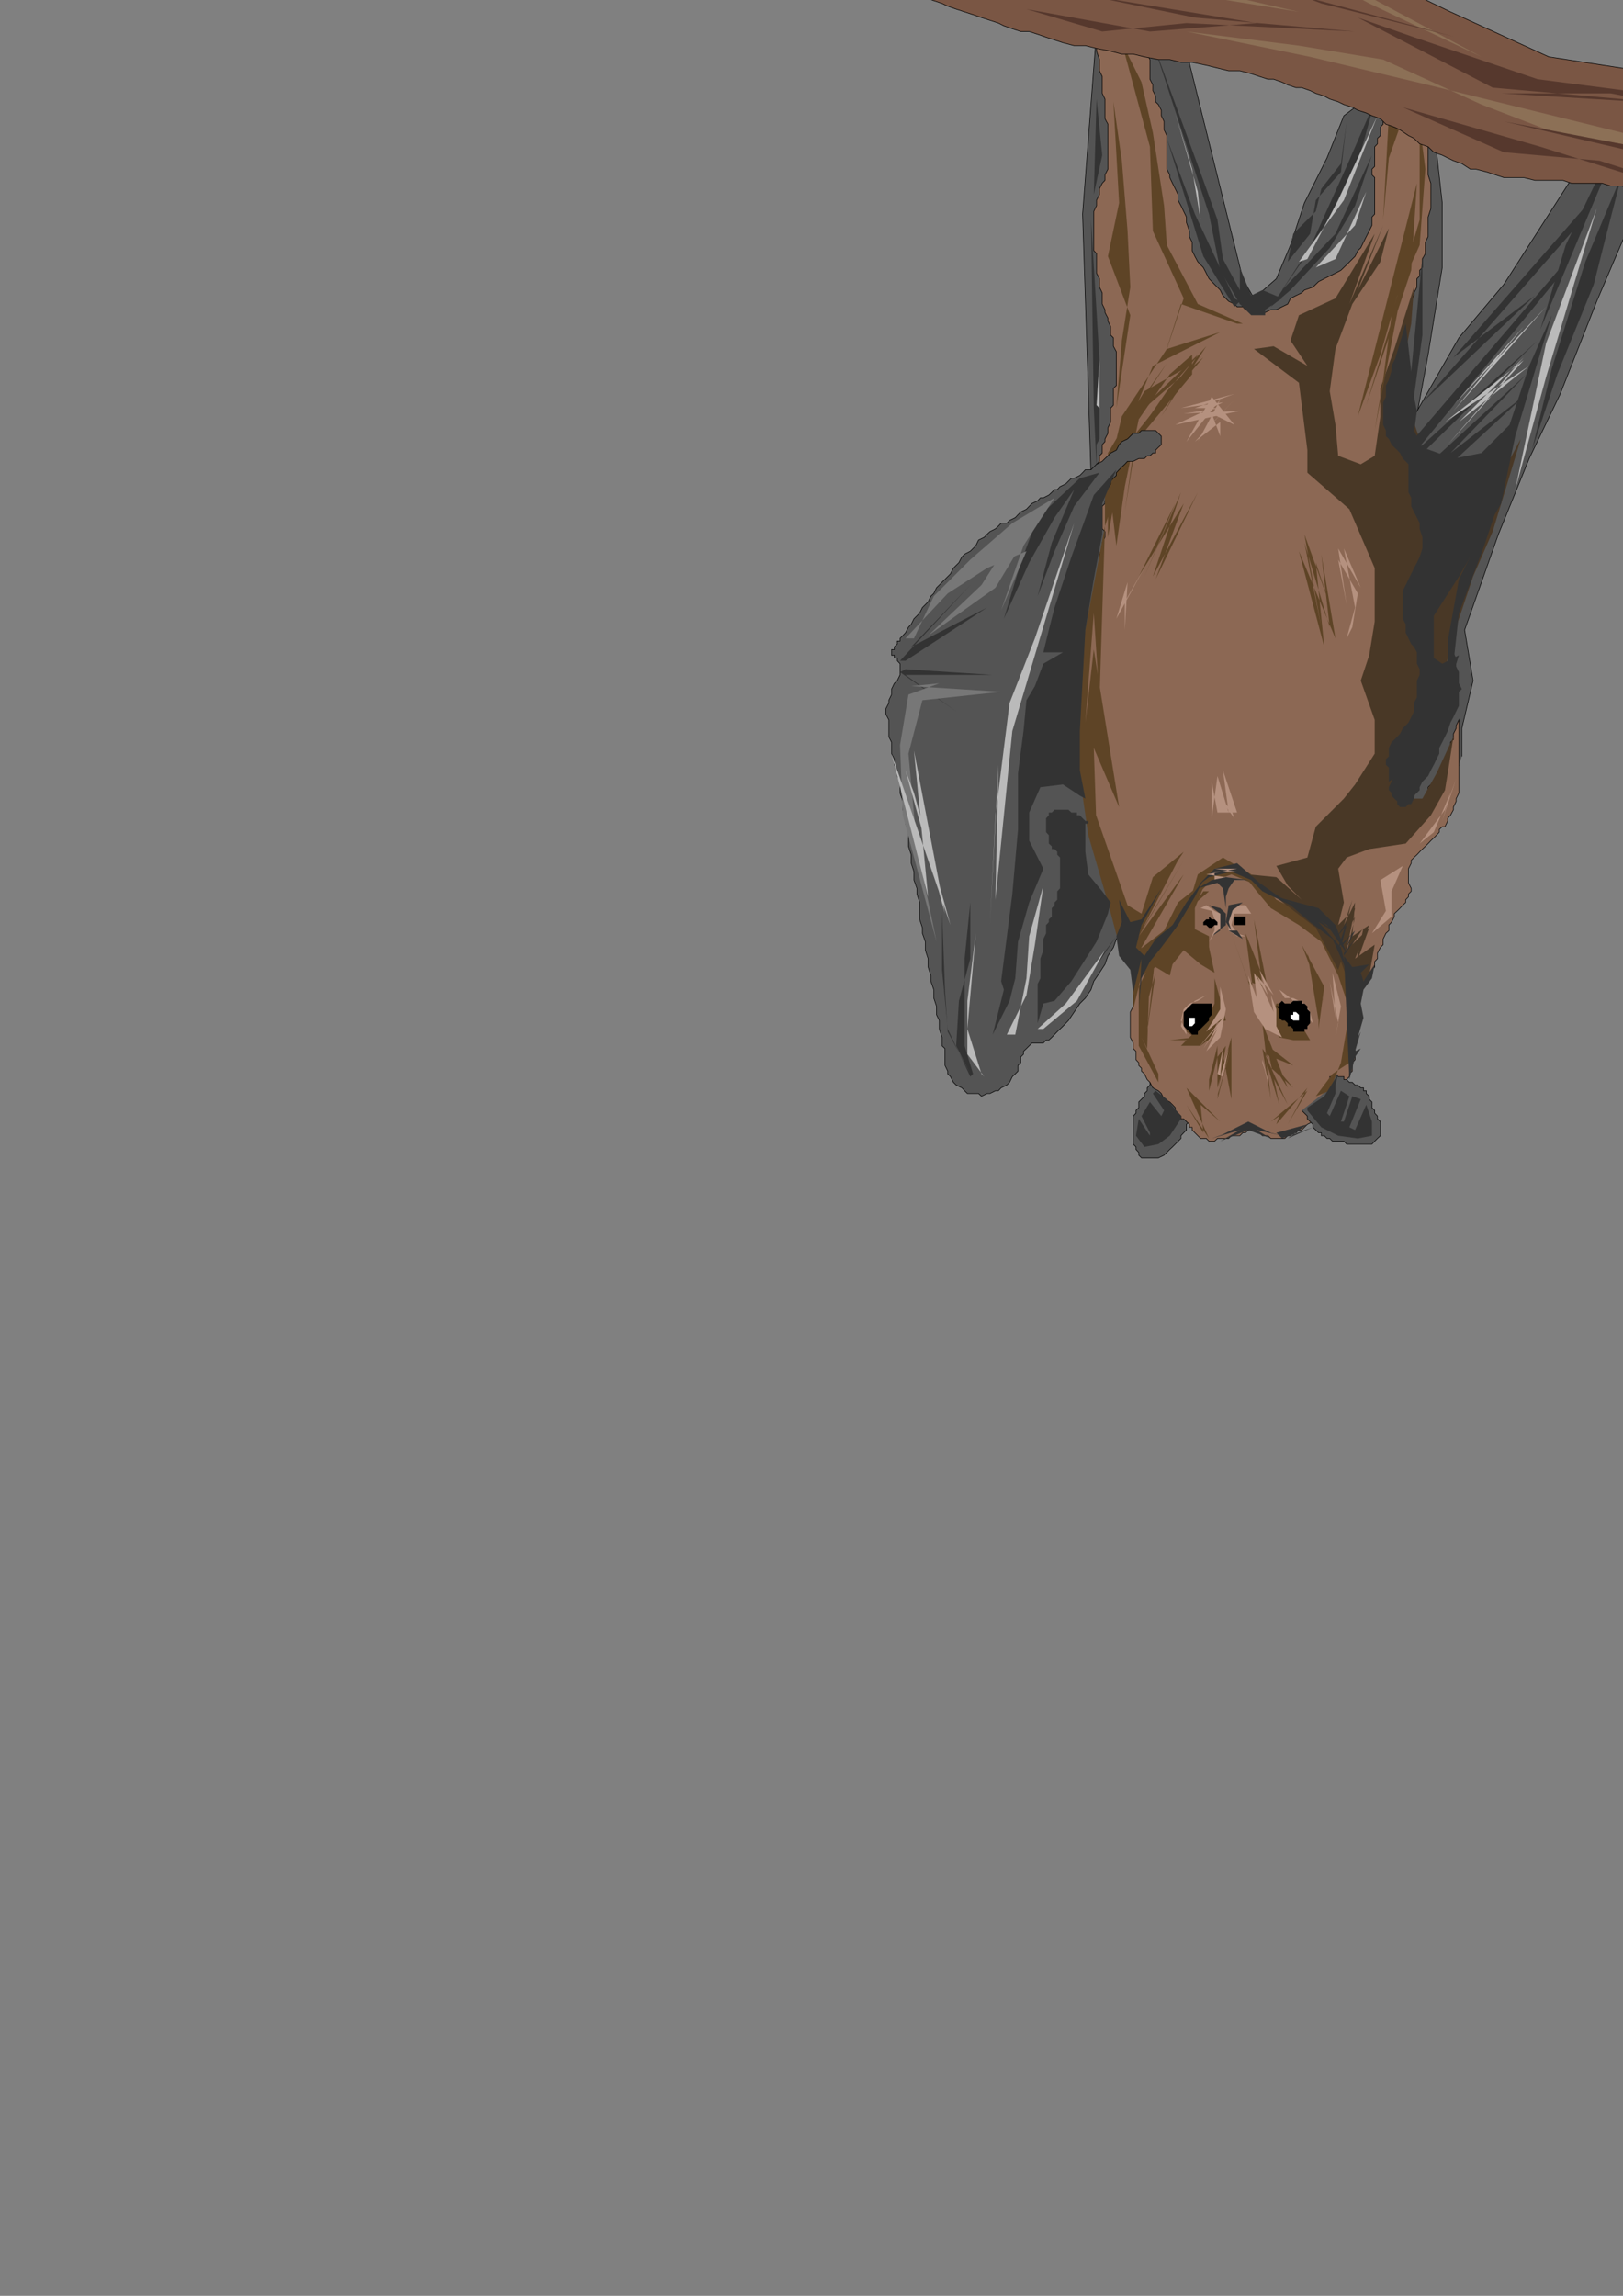 <?xml version="1.0" encoding="utf-8"?>
<!-- Created by UniConvertor 2.0rc4 (https://sk1project.net/) -->
<svg xmlns="http://www.w3.org/2000/svg" height="841.89pt" viewBox="0 0 595.276 841.89" width="595.276pt" version="1.1" xmlns:xlink="http://www.w3.org/1999/xlink" id="e5b0b680-f60e-11ea-9404-dcc15c148e23">

<rect x="0" y="0" width="595.276" height="841.89" fill="#808080" stroke="none"/>

<g>
	<path style="fill:#545454;" d="M 525.878,46.617 L 528.974,74.409 528.974,98.097 523.79,130.065 518.606,157.857 504.206,139.281 489.806,121.785 460.934,121.785 439.334,121.785 431.054,120.777 421.766,136.257 412.55,153.753 400.166,174.345 397.07,78.513 402.182,11.553 421.766,12.561 435.158,18.753 455.822,102.201 459.926,109.401 468.134,102.201 473.318,89.889 478.43,74.409 486.71,57.921 492.902,42.441 497.006,39.345 501.11,31.137 526.886,48.633 525.878,46.617 Z" />
	<path style="stroke:#000000;stroke-width:0.216;stroke-miterlimit:10.433;fill:none;" d="M 525.878,46.617 L 528.974,74.409 528.974,98.097 523.79,130.065 518.606,157.857 504.206,139.281 489.806,121.785 460.934,121.785 439.334,121.785 431.054,120.777 421.766,136.257 412.55,153.753 400.166,174.345 397.07,78.513 402.182,11.553 421.766,12.561 435.158,18.753 455.822,102.201 459.926,109.401 468.134,102.201 473.318,89.889 478.43,74.409 486.71,57.921 492.902,42.441 497.006,39.345 501.11,31.137 526.886,48.633" />
	<path style="fill:#545454;" d="M 536.174,277.377 L 536.174,267.081 540.278,249.585 537.182,231.009 549.566,195.945 560.87,168.153 572.246,144.465 585.638,110.481 601.046,74.409 607.238,64.113 582.542,62.025 577.358,64.113 551.582,104.289 535.094,123.873 518.606,152.673 512.486,161.961 510.398,183.633 516.59,233.097 515.582,268.089 513.494,300.057 526.886,303.153 535.094,280.473 536.174,277.377 Z" />
	<path style="stroke:#000000;stroke-width:0.216;stroke-miterlimit:10.433;fill:none;" d="M 536.174,277.377 L 536.174,267.081 540.278,249.585 537.182,231.009 549.566,195.945 560.87,168.153 572.246,144.465 585.638,110.481 601.046,74.409 607.238,64.113 582.542,62.025 577.358,64.113 551.582,104.289 535.094,123.873 518.606,152.673 512.486,161.961 510.398,183.633 516.59,233.097 515.582,268.089 513.494,300.057 526.886,303.153 535.094,280.473" />
	<path style="fill:#545454;" d="M 437.246,408.201 L 437.246,410.289 436.238,411.297 435.158,412.305 435.158,414.393 434.15,415.401 433.142,416.481 433.142,417.489 431.054,419.577 430.046,420.585 429.038,421.521 427.958,422.601 426.95,423.609 424.862,424.617 423.854,424.617 421.766,424.617 420.758,424.617 419.75,424.617 418.67,424.617 417.662,423.609 417.662,422.601 416.654,421.521 416.654,421.521 416.654,420.585 415.646,419.577 415.646,418.497 415.646,417.489 415.646,415.401 415.646,414.393 415.646,413.385 415.646,412.305 415.646,411.297 415.646,410.289 415.646,409.281 416.654,408.201 416.654,407.193 417.662,406.185 417.662,405.105 417.662,404.097 418.67,403.089 419.75,402.009 419.75,401.001 420.758,399.993 420.758,398.913 421.766,397.905 421.766,396.897 422.846,395.889 423.854,394.809 423.854,393.801 437.246,408.201 Z" />
	<path style="stroke:#000000;stroke-width:0.216;stroke-miterlimit:10.433;fill:none;" d="M 437.246,408.201 L 437.246,408.201 437.246,410.289 436.238,411.297 435.158,412.305 435.158,414.393 434.15,415.401 433.142,416.481 433.142,417.489 431.054,419.577 431.054,419.577 430.046,420.585 429.038,421.521 427.958,422.601 426.95,423.609 424.862,424.617 423.854,424.617 421.766,424.617 420.758,424.617 420.758,424.617 419.75,424.617 418.67,424.617 417.662,423.609 417.662,422.601 416.654,421.521 416.654,421.521 416.654,420.585 415.646,419.577 415.646,419.577 415.646,418.497 415.646,417.489 415.646,415.401 415.646,414.393 415.646,413.385 415.646,412.305 415.646,411.297 415.646,410.289 415.646,410.289 415.646,409.281 416.654,408.201 416.654,407.193 417.662,406.185 417.662,405.105 417.662,404.097 418.67,403.089 419.75,402.009 419.75,402.009 419.75,401.001 420.758,399.993 420.758,398.913 421.766,397.905 421.766,396.897 422.846,395.889 423.854,394.809 423.854,393.801" />
	<path style="fill:#8c6854;" d="M 457.838,414.393 L 459.926,414.393 460.934,415.401 461.942,415.401 463.022,416.481 465.038,416.481 466.118,417.489 467.126,417.489 468.134,417.489 470.222,417.489 471.23,417.489 472.31,416.481 473.318,416.481 474.326,415.401 475.334,415.401 476.414,414.393 477.422,414.393 479.51,412.305 481.526,411.297 483.614,409.281 485.702,407.193 486.71,406.185 488.726,404.097 489.806,402.009 491.822,399.993 492.902,398.913 492.902,396.897 493.91,395.889 494.918,394.809 494.918,393.801 495.998,392.793 495.998,391.713 495.998,389.697 497.006,388.617 497.006,386.601 497.006,385.521 497.006,384.513 497.006,382.497 497.006,380.409 497.006,379.401 497.006,377.313 497.006,376.305 497.006,374.217 497.006,372.129 497.006,371.121 495.998,369.033 495.998,367.017 497.006,366.009 497.006,363.921 498.014,363.921 498.014,362.913 499.094,362.913 500.102,361.833 501.11,360.825 502.19,359.817 502.19,357.729 503.198,355.641 504.206,354.633 504.206,352.617 505.214,351.537 505.214,349.521 506.294,347.433 507.302,346.425 507.302,344.337 508.31,342.249 509.39,341.241 509.39,339.225 510.398,338.145 511.406,336.129 511.406,335.049 512.486,334.041 513.494,333.033 514.502,331.953 515.582,330.945 515.582,329.937 516.59,328.857 516.59,327.849 517.598,326.841 517.598,325.761 516.59,323.745 516.59,322.737 516.59,321.657 516.59,320.649 516.59,319.641 516.59,318.561 517.598,316.545 517.598,315.465 518.606,314.457 519.686,313.449 520.694,312.369 521.702,311.361 522.782,310.353 523.79,309.345 524.798,308.265 525.878,307.257 526.886,306.249 527.894,305.169 527.894,304.161 528.974,303.153 529.982,303.153 530.99,301.065 530.99,300.057 531.998,298.977 533.078,296.961 533.078,295.953 534.086,293.865 534.086,292.857 535.094,290.769 535.094,288.681 535.094,287.673 535.094,285.585 535.094,283.569 535.094,281.481 535.094,279.465 535.094,278.385 535.094,276.369 535.094,274.281 535.094,273.273 535.094,272.193 535.094,270.177 535.094,269.097 535.094,268.089 535.094,267.081 535.094,264.993 535.094,263.985 535.094,263.985 535.094,263.985 535.094,263.985 535.094,263.985 534.086,266.073 534.086,267.081 533.078,269.097 533.078,271.185 531.998,272.193 531.998,274.281 530.99,276.369 530.99,277.377 529.982,279.465 528.974,280.473 527.894,282.489 527.894,283.569 526.886,284.577 525.878,286.665 524.798,287.673 523.79,288.681 523.79,289.761 522.782,291.777 522.782,292.857 521.702,293.865 521.702,294.873 520.694,295.953 520.694,296.961 519.686,296.961 518.606,295.953 517.598,293.865 517.598,291.777 518.606,289.761 519.686,287.673 520.694,285.585 520.694,282.489 521.702,280.473 520.694,279.465 520.694,278.385 520.694,277.377 520.694,275.289 519.686,274.281 519.686,273.273 519.686,272.193 519.686,270.177 518.606,269.097 518.606,267.081 518.606,264.993 518.606,263.985 518.606,261.897 517.598,259.881 517.598,258.801 517.598,256.785 517.598,255.705 517.598,253.689 517.598,251.601 516.59,250.593 516.59,248.505 516.59,246.489 516.59,245.409 516.59,243.393 516.59,241.305 516.59,240.297 515.582,238.209 515.582,237.201 515.582,235.113 515.582,234.105 515.582,232.017 515.582,231.009 515.582,228.921 515.582,227.913 515.582,225.825 515.582,224.817 515.582,222.801 515.582,221.721 515.582,219.705 515.582,218.625 515.582,216.609 515.582,215.529 515.582,214.521 515.582,212.433 515.582,211.425 516.59,209.409 516.59,208.329 516.59,207.321 516.59,205.233 516.59,204.225 517.598,202.137 517.598,201.129 517.598,200.121 517.598,198.033 517.598,197.025 517.598,194.937 517.598,193.929 517.598,192.921 518.606,191.841 518.606,189.825 518.606,188.745 518.606,187.737 518.606,186.729 518.606,184.641 518.606,183.633 518.606,182.553 518.606,181.545 518.606,179.529 518.606,178.449 517.598,177.441 517.598,175.353 517.598,174.345 517.598,173.337 516.59,171.249 516.59,170.241 516.59,169.161 515.582,167.145 514.502,166.137 514.502,164.049 513.494,163.041 513.494,161.961 512.486,159.945 512.486,158.865 511.406,157.857 511.406,155.769 510.398,154.761 510.398,152.673 510.398,151.665 510.398,149.649 510.398,146.553 510.398,144.465 510.398,142.377 510.398,140.361 511.406,137.265 511.406,135.177 511.406,133.161 512.486,131.073 512.486,130.065 512.486,127.977 513.494,126.969 513.494,125.889 514.502,123.873 514.502,122.865 515.582,120.777 515.582,119.769 515.582,117.681 516.59,116.673 516.59,114.585 517.598,113.577 517.598,111.489 517.598,110.481 518.606,108.393 518.606,107.385 519.686,105.297 519.686,104.289 519.686,102.201 520.694,101.193 520.694,99.105 521.702,98.097 521.702,96.009 521.702,95.001 522.782,92.985 522.782,91.905 522.782,89.889 522.782,88.809 523.79,86.793 523.79,85.713 523.79,83.697 523.79,81.609 523.79,79.593 524.798,76.497 524.798,74.409 524.798,72.321 524.798,69.225 524.798,67.209 523.79,64.113 523.79,62.025 523.79,60.009 523.79,57.921 523.79,54.825 523.79,52.737 523.79,50.721 523.79,47.625 523.79,45.537 523.79,45.537 523.79,45.537 523.79,45.537 523.79,45.537 521.702,44.529 520.694,43.521 518.606,41.433 516.59,40.425 514.502,39.345 513.494,38.337 511.406,37.329 509.39,36.321 509.39,36.321 509.39,36.321 509.39,36.321 509.39,36.321 509.39,37.329 508.31,38.337 508.31,40.425 508.31,41.433 507.302,42.441 507.302,44.529 507.302,45.537 506.294,46.617 506.294,48.633 506.294,49.713 505.214,50.721 505.214,52.737 504.206,53.817 504.206,54.825 504.206,56.913 504.206,57.921 504.206,60.009 504.206,61.017 503.198,62.025 503.198,64.113 504.206,65.121 504.206,66.129 504.206,68.217 504.206,69.225 504.206,71.313 504.206,72.321 504.206,73.401 504.206,75.417 504.206,76.497 504.206,78.513 503.198,79.593 503.198,80.601 503.198,82.617 502.19,84.705 501.11,86.793 500.102,88.809 499.094,90.897 498.014,91.905 497.006,93.993 495.998,95.001 493.91,97.089 491.822,99.105 489.806,100.185 487.718,101.193 485.702,102.201 483.614,103.281 481.526,105.297 478.43,106.377 477.422,107.385 475.334,108.393 473.318,109.401 472.31,111.489 470.222,112.497 468.134,113.577 466.118,113.577 464.03,114.585 463.022,114.585 460.934,114.585 459.926,114.585 457.838,113.577 456.83,113.577 455.822,112.497 453.734,112.497 452.726,111.489 450.638,110.481 448.55,108.393 447.542,106.377 445.454,104.289 443.438,102.201 442.43,100.185 441.35,98.097 439.334,96.009 438.254,93.993 437.246,91.905 437.246,88.809 436.238,86.793 436.238,84.705 435.158,81.609 435.158,79.593 434.15,77.505 433.142,75.417 432.062,73.401 432.062,71.313 431.054,69.225 430.046,67.209 429.038,65.121 429.038,64.113 427.958,62.025 427.958,60.009 427.958,57.921 427.958,55.833 427.958,53.817 427.958,51.729 427.958,49.713 426.95,47.625 426.95,45.537 426.95,44.529 425.942,42.441 425.942,40.425 424.862,38.337 423.854,37.329 423.854,35.241 422.846,33.225 422.846,31.137 421.766,29.049 421.766,27.033 421.766,24.945 421.766,21.849 420.758,19.833 420.758,17.745 420.758,14.649 420.758,12.561 420.758,12.561 420.758,12.561 420.758,12.561 420.758,12.561 419.75,12.561 417.662,12.561 416.654,12.561 415.646,11.553 414.566,11.553 413.558,11.553 412.55,11.553 410.462,11.553 409.454,11.553 408.374,10.545 407.366,10.545 406.358,10.545 404.27,10.545 403.262,10.545 402.182,9.465 401.174,9.465 401.174,9.465 401.174,9.465 401.174,9.465 401.174,9.465 401.174,12.561 402.182,14.649 402.182,16.737 402.182,18.753 403.262,21.849 403.262,23.937 403.262,25.953 404.27,28.041 404.27,30.129 404.27,32.145 404.27,34.233 405.278,36.321 405.278,38.337 405.278,40.425 405.278,43.521 406.358,45.537 406.358,47.625 406.358,49.713 406.358,51.729 406.358,53.817 406.358,55.833 406.358,57.921 406.358,60.009 406.358,62.025 405.278,64.113 405.278,66.129 404.27,67.209 403.262,69.225 403.262,71.313 402.182,73.401 402.182,75.417 401.174,77.505 401.174,79.593 401.174,80.601 401.174,82.617 401.174,84.705 401.174,86.793 401.174,87.801 401.174,89.889 401.174,91.905 402.182,92.985 402.182,95.001 402.182,97.089 402.182,99.105 402.182,100.185 403.262,102.201 403.262,103.281 403.262,105.297 404.27,107.385 404.27,108.393 404.27,110.481 404.27,111.489 405.278,113.577 405.278,114.585 406.358,116.673 406.358,117.681 407.366,119.769 407.366,120.777 407.366,122.865 408.374,123.873 408.374,125.889 408.374,126.969 409.454,128.985 409.454,131.073 409.454,132.081 409.454,133.161 409.454,134.169 409.454,136.257 409.454,137.265 409.454,138.273 409.454,140.361 409.454,141.369 408.374,142.377 408.374,144.465 408.374,145.473 408.374,146.553 408.374,148.569 407.366,149.649 407.366,151.665 407.366,152.673 407.366,153.753 407.366,154.761 406.358,156.849 406.358,157.857 406.358,158.865 405.278,160.953 405.278,161.961 404.27,163.041 404.27,165.057 404.27,166.137 403.262,167.145 403.262,169.161 402.182,170.241 402.182,171.249 402.182,173.337 402.182,174.345 402.182,175.353 402.182,177.441 401.174,179.529 401.174,180.537 401.174,181.545 402.182,183.633 402.182,185.649 402.182,186.729 402.182,188.745 402.182,189.825 402.182,191.841 402.182,192.921 402.182,194.937 402.182,195.945 402.182,198.033 402.182,199.041 402.182,201.129 402.182,203.217 401.174,204.225 401.174,206.313 400.166,207.321 400.166,209.409 400.166,210.417 399.158,212.433 399.158,214.521 398.078,215.529 398.078,217.617 398.078,218.625 397.07,220.713 397.07,221.721 397.07,223.809 397.07,224.817 396.062,228.921 396.062,233.097 394.982,236.193 394.982,240.297 393.974,243.393 393.974,247.497 392.966,250.593 392.966,254.697 392.966,257.793 392.966,261.897 391.886,266.073 391.886,269.097 391.886,273.273 392.966,276.369 392.966,280.473 392.966,283.569 392.966,285.585 393.974,287.673 393.974,289.761 393.974,291.777 394.982,293.865 394.982,295.953 396.062,297.969 396.062,300.057 397.07,302.073 397.07,304.161 398.078,306.249 399.158,308.265 399.158,310.353 400.166,312.369 401.174,314.457 402.182,316.545 403.262,318.561 404.27,320.649 405.278,322.737 407.366,324.753 408.374,327.849 409.454,329.937 410.462,331.953 411.47,335.049 411.47,336.129 411.47,338.145 411.47,339.225 410.462,341.241 410.462,342.249 410.462,344.337 410.462,345.345 410.462,347.433 410.462,348.441 411.47,350.529 412.55,351.537 413.558,353.625 414.566,354.633 415.646,356.721 416.654,357.729 416.654,359.817 416.654,361.833 416.654,362.913 415.646,364.929 415.646,367.017 415.646,369.033 414.566,371.121 414.566,372.129 414.566,374.217 414.566,375.225 414.566,377.313 414.566,378.321 414.566,379.401 414.566,380.409 415.646,382.497 415.646,383.505 415.646,384.513 416.654,385.521 416.654,386.601 416.654,388.617 417.662,389.697 417.662,390.705 418.67,391.713 418.67,392.793 419.75,393.801 420.758,395.889 421.766,396.897 422.846,398.913 424.862,399.993 425.942,401.001 426.95,403.089 429.038,404.097 430.046,405.105 431.054,406.185 431.054,407.193 432.062,408.201 433.142,409.281 433.142,410.289 434.15,410.289 435.158,411.297 436.238,412.305 436.238,413.385 437.246,413.385 437.246,414.393 438.254,415.401 439.334,416.481 439.334,416.481 440.342,417.489 441.35,417.489 442.43,417.489 443.438,418.497 444.446,418.497 445.454,418.497 446.534,417.489 447.542,417.489 448.55,417.489 449.63,417.489 450.638,417.489 451.646,416.481 452.726,416.481 454.742,416.481 455.822,415.401 456.83,415.401 457.838,414.393 458.918,414.393 457.838,414.393 Z" />
	<path style="stroke:#000000;stroke-width:0.216;stroke-miterlimit:10.433;fill:none;" d="M 457.838,414.393 L 457.838,414.393 459.926,414.393 460.934,415.401 461.942,415.401 463.022,416.481 465.038,416.481 466.118,417.489 467.126,417.489 468.134,417.489 468.134,417.489 470.222,417.489 471.23,417.489 472.31,416.481 473.318,416.481 474.326,415.401 475.334,415.401 476.414,414.393 477.422,414.393 477.422,414.393 479.51,412.305 481.526,411.297 483.614,409.281 485.702,407.193 486.71,406.185 488.726,404.097 489.806,402.009 491.822,399.993 491.822,399.993 492.902,398.913 492.902,396.897 493.91,395.889 494.918,394.809 494.918,393.801 495.998,392.793 495.998,391.713 495.998,389.697 495.998,389.697 497.006,388.617 497.006,386.601 497.006,385.521 497.006,384.513 497.006,382.497 497.006,380.409 497.006,379.401 497.006,377.313 497.006,377.313 497.006,376.305 497.006,374.217 497.006,372.129 497.006,371.121 495.998,369.033 495.998,367.017 497.006,366.009 497.006,363.921 497.006,363.921 498.014,363.921 498.014,362.913 499.094,362.913 500.102,361.833 500.102,361.833 501.11,360.825 502.19,359.817 502.19,357.729 503.198,355.641 504.206,354.633 504.206,352.617 505.214,351.537 505.214,349.521 505.214,349.521 506.294,347.433 507.302,346.425 507.302,344.337 508.31,342.249 509.39,341.241 509.39,339.225 510.398,338.145 511.406,336.129 511.406,336.129 511.406,335.049 512.486,334.041 513.494,333.033 514.502,331.953 515.582,330.945 515.582,329.937 516.59,328.857 516.59,327.849 516.59,327.849 517.598,326.841 517.598,325.761 516.59,323.745 516.59,322.737 516.59,321.657 516.59,320.649 516.59,319.641 516.59,318.561 516.59,318.561 517.598,316.545 517.598,315.465 518.606,314.457 519.686,313.449 520.694,312.369 521.702,311.361 522.782,310.353 523.79,309.345 523.79,309.345 524.798,308.265 525.878,307.257 526.886,306.249 527.894,305.169 527.894,304.161 528.974,303.153 529.982,303.153 530.99,301.065 530.99,301.065 530.99,300.057 531.998,298.977 533.078,296.961 533.078,295.953 534.086,293.865 534.086,292.857 535.094,290.769 535.094,288.681 535.094,288.681 535.094,287.673 535.094,285.585 535.094,283.569 535.094,281.481 535.094,279.465 535.094,278.385 535.094,276.369 535.094,274.281 535.094,274.281 535.094,273.273 535.094,272.193 535.094,270.177 535.094,269.097 535.094,268.089 535.094,267.081 535.094,264.993 535.094,263.985 535.094,263.985 535.094,263.985 535.094,263.985 535.094,263.985 535.094,263.985 535.094,263.985 534.086,266.073 534.086,267.081 533.078,269.097 533.078,271.185 531.998,272.193 531.998,274.281 530.99,276.369 530.99,277.377 530.99,277.377 529.982,279.465 528.974,280.473 527.894,282.489 527.894,283.569 526.886,284.577 525.878,286.665 524.798,287.673 523.79,288.681 523.79,288.681 523.79,289.761 522.782,291.777 522.782,292.857 521.702,293.865 521.702,294.873 520.694,295.953 520.694,296.961 519.686,296.961 519.686,296.961 518.606,295.953 517.598,293.865 517.598,291.777 518.606,289.761 519.686,287.673 520.694,285.585 520.694,282.489 521.702,280.473 521.702,280.473 520.694,279.465 520.694,278.385 520.694,277.377 520.694,275.289 519.686,274.281 519.686,273.273 519.686,272.193 519.686,270.177 519.686,270.177 518.606,269.097 518.606,267.081 518.606,264.993 518.606,263.985 518.606,261.897 517.598,259.881 517.598,258.801 517.598,256.785 517.598,255.705 517.598,253.689 517.598,251.601 516.59,250.593 516.59,248.505 516.59,246.489 516.59,245.409 516.59,243.393 516.59,243.393 516.59,241.305 516.59,240.297 515.582,238.209 515.582,237.201 515.582,235.113 515.582,234.105 515.582,232.017 515.582,231.009 515.582,228.921 515.582,227.913 515.582,225.825 515.582,224.817 515.582,222.801 515.582,221.721 515.582,219.705 515.582,218.625 515.582,218.625 515.582,216.609 515.582,215.529 515.582,214.521 515.582,212.433 515.582,211.425 516.59,209.409 516.59,208.329 516.59,207.321 516.59,205.233 516.59,204.225 517.598,202.137 517.598,201.129 517.598,200.121 517.598,198.033 517.598,197.025 517.598,194.937 517.598,194.937 517.598,193.929 517.598,192.921 518.606,191.841 518.606,189.825 518.606,188.745 518.606,187.737 518.606,186.729 518.606,184.641 518.606,183.633 518.606,182.553 518.606,181.545 518.606,179.529 518.606,178.449 517.598,177.441 517.598,175.353 517.598,174.345 517.598,174.345 517.598,173.337 516.59,171.249 516.59,170.241 516.59,169.161 515.582,167.145 514.502,166.137 514.502,164.049 513.494,163.041 513.494,161.961 512.486,159.945 512.486,158.865 511.406,157.857 511.406,155.769 510.398,154.761 510.398,152.673 510.398,151.665 510.398,151.665 510.398,149.649 510.398,146.553 510.398,144.465 510.398,142.377 510.398,140.361 511.406,137.265 511.406,135.177 511.406,133.161 511.406,133.161 512.486,131.073 512.486,130.065 512.486,127.977 513.494,126.969 513.494,125.889 514.502,123.873 514.502,122.865 515.582,120.777 515.582,119.769 515.582,117.681 516.59,116.673 516.59,114.585 517.598,113.577 517.598,111.489 517.598,110.481 518.606,108.393 518.606,108.393 518.606,107.385 519.686,105.297 519.686,104.289 519.686,102.201 520.694,101.193 520.694,99.105 521.702,98.097 521.702,96.009 521.702,95.001 522.782,92.985 522.782,91.905 522.782,89.889 522.782,88.809 523.79,86.793 523.79,85.713 523.79,83.697 523.79,83.697 523.79,81.609 523.79,79.593 524.798,76.497 524.798,74.409 524.798,72.321 524.798,69.225 524.798,67.209 523.79,64.113 523.79,62.025 523.79,60.009 523.79,57.921 523.79,54.825 523.79,52.737 523.79,50.721 523.79,47.625 523.79,45.537 523.79,45.537 523.79,45.537 523.79,45.537 523.79,45.537 523.79,45.537 523.79,45.537 521.702,44.529 520.694,43.521 518.606,41.433 516.59,40.425 514.502,39.345 513.494,38.337 511.406,37.329 509.39,36.321 509.39,36.321 509.39,36.321 509.39,36.321 509.39,36.321 509.39,36.321 509.39,36.321 509.39,37.329 508.31,38.337 508.31,40.425 508.31,41.433 507.302,42.441 507.302,44.529 507.302,45.537 506.294,46.617 506.294,48.633 506.294,49.713 505.214,50.721 505.214,52.737 504.206,53.817 504.206,54.825 504.206,56.913 504.206,57.921 504.206,57.921 504.206,60.009 504.206,61.017 503.198,62.025 503.198,64.113 504.206,65.121 504.206,66.129 504.206,68.217 504.206,69.225 504.206,71.313 504.206,72.321 504.206,73.401 504.206,75.417 504.206,76.497 504.206,78.513 503.198,79.593 503.198,80.601 503.198,80.601 503.198,82.617 502.19,84.705 501.11,86.793 500.102,88.809 499.094,90.897 498.014,91.905 497.006,93.993 495.998,95.001 495.998,95.001 493.91,97.089 491.822,99.105 489.806,100.185 487.718,101.193 485.702,102.201 483.614,103.281 481.526,105.297 478.43,106.377 478.43,106.377 477.422,107.385 475.334,108.393 473.318,109.401 472.31,111.489 470.222,112.497 468.134,113.577 466.118,113.577 464.03,114.585 464.03,114.585 463.022,114.585 460.934,114.585 459.926,114.585 457.838,113.577 456.83,113.577 455.822,112.497 453.734,112.497 452.726,111.489 452.726,111.489 450.638,110.481 448.55,108.393 447.542,106.377 445.454,104.289 443.438,102.201 442.43,100.185 441.35,98.097 439.334,96.009 439.334,96.009 438.254,93.993 437.246,91.905 437.246,88.809 436.238,86.793 436.238,84.705 435.158,81.609 435.158,79.593 434.15,77.505 434.15,77.505 433.142,75.417 432.062,73.401 432.062,71.313 431.054,69.225 430.046,67.209 429.038,65.121 429.038,64.113 427.958,62.025 427.958,62.025 427.958,60.009 427.958,57.921 427.958,55.833 427.958,53.817 427.958,51.729 427.958,49.713 426.95,47.625 426.95,45.537 426.95,45.537 426.95,44.529 425.942,42.441 425.942,40.425 424.862,38.337 423.854,37.329 423.854,35.241 422.846,33.225 422.846,31.137 422.846,31.137 421.766,29.049 421.766,27.033 421.766,24.945 421.766,21.849 420.758,19.833 420.758,17.745 420.758,14.649 420.758,12.561 420.758,12.561 420.758,12.561 420.758,12.561 420.758,12.561 420.758,12.561 420.758,12.561 419.75,12.561 417.662,12.561 416.654,12.561 415.646,11.553 414.566,11.553 413.558,11.553 412.55,11.553 410.462,11.553 409.454,11.553 408.374,10.545 407.366,10.545 406.358,10.545 404.27,10.545 403.262,10.545 402.182,9.465 401.174,9.465 401.174,9.465 401.174,9.465 401.174,9.465 401.174,9.465 401.174,9.465 401.174,9.465 401.174,12.561 402.182,14.649 402.182,16.737 402.182,18.753 403.262,21.849 403.262,23.937 403.262,25.953 404.27,28.041 404.27,28.041 404.27,30.129 404.27,32.145 404.27,34.233 405.278,36.321 405.278,38.337 405.278,40.425 405.278,43.521 406.358,45.537 406.358,47.625 406.358,49.713 406.358,51.729 406.358,53.817 406.358,55.833 406.358,57.921 406.358,60.009 406.358,62.025 406.358,62.025 405.278,64.113 405.278,66.129 404.27,67.209 403.262,69.225 403.262,71.313 402.182,73.401 402.182,75.417 401.174,77.505 401.174,77.505 401.174,79.593 401.174,80.601 401.174,82.617 401.174,84.705 401.174,86.793 401.174,87.801 401.174,89.889 401.174,91.905 402.182,92.985 402.182,95.001 402.182,97.089 402.182,99.105 402.182,100.185 403.262,102.201 403.262,103.281 403.262,105.297 403.262,105.297 404.27,107.385 404.27,108.393 404.27,110.481 404.27,111.489 405.278,113.577 405.278,114.585 406.358,116.673 406.358,117.681 407.366,119.769 407.366,120.777 407.366,122.865 408.374,123.873 408.374,125.889 408.374,126.969 409.454,128.985 409.454,131.073 409.454,131.073 409.454,132.081 409.454,133.161 409.454,134.169 409.454,136.257 409.454,137.265 409.454,138.273 409.454,140.361 409.454,141.369 408.374,142.377 408.374,144.465 408.374,145.473 408.374,146.553 408.374,148.569 407.366,149.649 407.366,151.665 407.366,152.673 407.366,152.673 407.366,153.753 407.366,154.761 406.358,156.849 406.358,157.857 406.358,158.865 405.278,160.953 405.278,161.961 404.27,163.041 404.27,165.057 404.27,166.137 403.262,167.145 403.262,169.161 402.182,170.241 402.182,171.249 402.182,173.337 402.182,174.345 402.182,174.345 402.182,175.353 402.182,177.441 401.174,179.529 401.174,180.537 401.174,181.545 402.182,183.633 402.182,185.649 402.182,186.729 402.182,188.745 402.182,189.825 402.182,191.841 402.182,192.921 402.182,194.937 402.182,195.945 402.182,198.033 402.182,199.041 402.182,199.041 402.182,201.129 402.182,203.217 401.174,204.225 401.174,206.313 400.166,207.321 400.166,209.409 400.166,210.417 399.158,212.433 399.158,214.521 398.078,215.529 398.078,217.617 398.078,218.625 397.07,220.713 397.07,221.721 397.07,223.809 397.07,224.817 397.07,224.817 396.062,228.921 396.062,233.097 394.982,236.193 394.982,240.297 393.974,243.393 393.974,247.497 392.966,250.593 392.966,254.697 392.966,257.793 392.966,261.897 391.886,266.073 391.886,269.097 391.886,273.273 392.966,276.369 392.966,280.473 392.966,283.569 392.966,283.569 392.966,285.585 393.974,287.673 393.974,289.761 393.974,291.777 394.982,293.865 394.982,295.953 396.062,297.969 396.062,300.057 397.07,302.073 397.07,304.161 398.078,306.249 399.158,308.265 399.158,310.353 400.166,312.369 401.174,314.457 402.182,316.545 402.182,316.545 403.262,318.561 404.27,320.649 405.278,322.737 407.366,324.753 408.374,327.849 409.454,329.937 410.462,331.953 411.47,335.049 411.47,335.049 411.47,336.129 411.47,338.145 411.47,339.225 410.462,341.241 410.462,342.249 410.462,344.337 410.462,345.345 410.462,347.433 410.462,347.433 410.462,348.441 411.47,350.529 412.55,351.537 413.558,353.625 414.566,354.633 415.646,356.721 416.654,357.729 416.654,359.817 416.654,359.817 416.654,361.833 416.654,362.913 415.646,364.929 415.646,367.017 415.646,369.033 414.566,371.121 414.566,372.129 414.566,374.217 414.566,374.217 414.566,375.225 414.566,377.313 414.566,378.321 414.566,379.401 414.566,380.409 415.646,382.497 415.646,383.505 415.646,384.513 416.654,385.521 416.654,386.601 416.654,388.617 417.662,389.697 417.662,390.705 418.67,391.713 418.67,392.793 419.75,393.801 419.75,393.801 420.758,395.889 421.766,396.897 422.846,398.913 424.862,399.993 425.942,401.001 426.95,403.089 429.038,404.097 430.046,405.105 430.046,405.105 431.054,406.185 431.054,407.193 432.062,408.201 433.142,409.281 433.142,410.289 434.15,410.289 435.158,411.297 436.238,412.305 436.238,412.305 436.238,413.385 437.246,413.385 437.246,414.393 438.254,415.401 439.334,416.481 439.334,416.481 440.342,417.489 441.35,417.489 441.35,417.489 442.43,417.489 443.438,418.497 444.446,418.497 445.454,418.497 446.534,417.489 447.542,417.489 448.55,417.489 449.63,417.489 449.63,417.489 450.638,417.489 451.646,416.481 452.726,416.481 454.742,416.481 455.822,415.401 456.83,415.401 457.838,414.393 458.918,414.393" />
	<path style="fill:#545454;" d="M 477.422,407.193 L 478.43,408.201 479.51,409.281 479.51,410.289 480.518,411.297 481.526,412.305 481.526,413.385 482.606,414.393 483.614,415.401 484.622,415.401 484.622,416.481 485.702,416.481 486.71,417.489 486.71,417.489 487.718,417.489 488.726,418.497 488.726,418.497 489.806,418.497 490.814,418.497 491.822,418.497 492.902,418.497 493.91,419.577 494.918,419.577 495.998,419.577 498.014,419.577 498.014,419.577 499.094,419.577 500.102,419.577 500.102,419.577 501.11,419.577 502.19,419.577 502.19,419.577 503.198,419.577 504.206,418.497 505.214,417.489 505.214,417.489 506.294,416.481 506.294,415.401 506.294,413.385 506.294,412.305 506.294,411.297 505.214,410.289 505.214,409.281 504.206,408.201 504.206,407.193 503.198,406.185 503.198,405.105 503.198,404.097 502.19,403.089 502.19,402.009 501.11,401.001 501.11,399.993 500.102,399.993 500.102,398.913 499.094,398.913 498.014,397.905 498.014,397.905 497.006,397.905 495.998,396.897 494.918,396.897 494.918,396.897 493.91,395.889 492.902,395.889 492.902,394.809 491.822,394.809 490.814,394.809 489.806,393.801 489.806,393.801 488.726,394.809 488.726,394.809 487.718,394.809 487.718,395.889 487.718,396.897 487.718,396.897 487.718,397.905 487.718,398.913 486.71,399.993 477.422,407.193 Z" />
	<path style="stroke:#000000;stroke-width:0.216;stroke-miterlimit:10.433;fill:none;" d="M 477.422,407.193 L 477.422,407.193 478.43,408.201 479.51,409.281 479.51,410.289 480.518,411.297 481.526,412.305 481.526,413.385 482.606,414.393 483.614,415.401 483.614,415.401 484.622,415.401 484.622,416.481 485.702,416.481 486.71,417.489 486.71,417.489 487.718,417.489 488.726,418.497 488.726,418.497 488.726,418.497 489.806,418.497 490.814,418.497 491.822,418.497 492.902,418.497 493.91,419.577 494.918,419.577 495.998,419.577 498.014,419.577 498.014,419.577 498.014,419.577 499.094,419.577 500.102,419.577 500.102,419.577 501.11,419.577 502.19,419.577 502.19,419.577 503.198,419.577 503.198,419.577 504.206,418.497 505.214,417.489 505.214,417.489 506.294,416.481 506.294,416.481 506.294,415.401 506.294,413.385 506.294,412.305 506.294,411.297 505.214,410.289 505.214,409.281 504.206,408.201 504.206,407.193 504.206,407.193 503.198,406.185 503.198,405.105 503.198,404.097 502.19,403.089 502.19,402.009 501.11,401.001 501.11,399.993 500.102,399.993 500.102,399.993 500.102,398.913 499.094,398.913 498.014,397.905 498.014,397.905 497.006,397.905 495.998,396.897 494.918,396.897 494.918,396.897 494.918,396.897 493.91,395.889 492.902,395.889 492.902,394.809 491.822,394.809 490.814,394.809 489.806,393.801 489.806,393.801 488.726,394.809 488.726,394.809 488.726,394.809 487.718,394.809 487.718,395.889 487.718,396.897 487.718,396.897 487.718,397.905 487.718,398.913 486.71,399.993" />
	<path style="fill:#5e4426;" d="M 482.606,402.009 L 488.726,393.801 494.918,389.697 497.006,383.505 499.094,370.113 497.006,358.737 492.902,349.521 484.622,342.249 476.414,334.041 468.134,329.937 463.022,323.745 456.83,321.657 460.934,326.841 466.118,333.033 476.414,339.225 484.622,345.345 490.814,357.729 493.91,367.017 493.91,377.313 491.822,389.697 487.718,399.993 482.606,402.009 Z" />
	<path style="fill:#5e4426;" d="M 441.35,326.841 L 437.246,333.033 437.246,340.233 443.438,343.329 443.438,349.521 437.246,343.329 435.158,334.041 443.438,326.841 441.35,326.841 Z" />
	<path style="fill:#5e4426;" d="M 442.43,322.737 L 432.062,330.945 426.95,341.241 417.662,348.441 415.646,359.817 415.646,370.113 418.67,357.729 423.854,354.633 429.038,357.729 430.046,353.625 434.15,348.441 440.342,353.625 445.454,356.721 443.438,347.433 438.254,341.241 438.254,335.049 438.254,333.033 442.43,322.737 Z" />
	<path style="fill:#5e4426;" d="M 480.518,381.417 L 474.326,381.417 469.214,380.409 466.118,375.225 468.134,368.025 474.326,368.025 469.214,371.121 474.326,371.121 480.518,381.417 Z" />
	<path style="fill:#5e4426;" d="M 445.454,375.225 L 441.35,380.409 435.158,381.417 429.038,381.417 438.254,380.409 435.158,378.321 435.158,374.217 443.438,372.129 445.454,368.025 445.454,358.737 449.63,374.217 445.454,375.225 Z" />
	<path style="fill:#5e4426;" d="M 446.534,374.217 L 444.446,380.409 440.342,383.505 433.142,383.505 441.35,375.225 446.534,374.217 Z" />
	<path style="fill:#493826;" d="M 491.822,352.617 L 495.998,363.921 502.19,357.729 504.206,346.425 497.006,351.537 502.19,339.225 495.998,343.329 497.006,330.945 492.902,339.225 495.998,329.937 491.822,346.425 497.006,336.129 493.91,349.521 500.102,340.233 497.006,354.633 502.19,340.233 493.91,348.441 497.006,333.033 490.814,339.225 492.902,330.945 490.814,318.561 493.91,314.457 502.19,311.361 515.582,309.345 524.798,298.977 529.982,289.761 530.99,283.569 533.078,270.177 526.886,283.569 521.702,292.857 518.606,292.857 521.702,279.465 527.894,257.793 531.998,236.193 540.278,211.425 547.478,194.937 554.678,171.249 557.774,160.953 541.286,191.841 536.174,204.225 526.886,198.033 523.79,191.841 525.878,180.537 521.702,174.345 520.694,160.953 514.502,143.457 514.502,134.169 517.598,118.689 518.606,105.297 511.406,127.977 506.294,142.377 506.294,152.673 504.206,167.145 499.094,170.241 490.814,167.145 489.806,155.769 487.718,143.457 489.806,127.977 495.998,111.489 506.294,96.009 509.39,83.697 498.014,106.377 507.302,82.617 494.918,111.489 504.206,85.713 489.806,109.401 476.414,115.593 473.318,124.881 479.51,134.169 467.126,126.969 459.926,127.977 476.414,140.361 479.51,165.057 479.51,173.337 494.918,186.729 504.206,208.329 504.206,227.913 502.19,240.297 499.094,249.585 504.206,263.985 504.206,276.369 497.006,287.673 492.902,292.857 482.606,303.153 479.51,314.457 468.134,317.553 472.31,324.753 477.422,329.937 468.134,321.657 457.838,320.649 469.214,329.937 482.606,340.233 490.814,355.641 491.822,352.617 Z" />
	<path style="fill:#5e4426;" d="M 463.022,375.225 L 465.038,383.505 474.326,390.705 464.03,386.601 474.326,398.913 464.03,389.697 472.31,405.105 463.022,384.513 466.118,403.089 459.926,383.505 466.118,403.089 463.022,375.225 472.31,398.913 459.926,378.321 472.31,398.913 463.022,384.513 475.334,398.913 463.022,384.513 469.214,405.105 463.022,375.225 Z" />
	<path style="fill:#5e4426;" d="M 451.646,383.505 L 446.534,403.089 448.55,386.601 451.646,403.089 451.646,398.913 451.646,380.409 446.534,398.913 446.534,383.505 443.438,395.889 443.438,399.993 446.534,387.609 449.63,383.505 446.534,402.009 451.646,383.505 Z" />
	<path style="fill:#5e4426;" d="M 437.246,130.065 L 429.038,137.265 417.662,153.753 412.55,178.449 409.454,200.121 406.358,174.345 411.47,152.673 427.958,127.977 447.542,121.785 422.846,134.169 413.558,156.849 406.358,197.025 406.358,166.137 419.75,143.457 436.238,134.169 416.654,158.865 412.55,187.737 416.654,161.961 437.246,137.265 437.246,130.065 Z" />
	<path style="fill:#5e4426;" d="M 442.43,126.969 L 427.958,143.457 416.654,159.945 441.35,131.073 411.47,156.849 427.958,133.161 414.566,153.753 439.334,130.065 425.942,152.673 442.43,126.969 Z" />
	<path style="fill:#5e4426;" d="M 455.822,118.689 L 439.334,111.489 427.958,89.889 426.95,75.417 422.846,48.633 418.67,30.129 411.47,15.657 421.766,53.817 422.846,84.705 434.15,109.401 425.942,134.169 433.142,111.489 453.734,118.689 455.822,118.689 Z" />
	<path style="fill:#5e4426;" d="M 411.47,124.881 L 414.566,105.297 413.558,84.705 411.47,58.929 408.374,37.329 410.462,74.409 406.358,93.993 414.566,115.593 409.454,149.649 411.47,124.881 Z" />
	<path style="fill:#5e4426;" d="M 498.014,152.673 L 506.294,130.065 512.486,108.393 520.694,89.889 522.782,62.025 520.694,45.537 520.694,80.601 510.398,115.593 507.302,139.281 504.206,157.857 514.502,104.289 501.11,148.569 517.598,99.105 519.686,67.209 498.014,152.673 Z" />
	<path style="fill:#5e4426;" d="M 515.582,40.425 L 509.39,57.921 507.302,80.601 509.39,42.441 515.582,40.425 Z" />
	<path style="fill:#545454;" d="M 414.566,336.129 L 413.558,338.145 411.47,341.241 409.454,344.337 408.374,347.433 406.358,350.529 405.278,353.625 403.262,356.721 401.174,359.817 400.166,362.913 398.078,366.009 396.062,368.025 393.974,371.121 391.886,374.217 389.87,376.305 387.782,378.321 385.766,380.409 384.686,381.417 383.678,381.417 382.67,382.497 380.582,382.497 379.574,382.497 378.494,382.497 377.486,383.505 376.478,384.513 375.398,385.521 375.398,386.601 374.39,387.609 374.39,389.697 373.382,390.705 373.382,392.793 372.374,393.801 371.294,394.809 370.286,396.897 369.278,397.905 367.19,398.913 366.182,399.993 365.102,399.993 363.086,401.001 362.006,401.001 359.99,402.009 358.91,401.001 356.894,401.001 354.806,401.001 353.798,399.993 352.79,398.913 350.702,397.905 349.694,396.897 348.614,394.809 347.606,393.801 347.606,392.793 346.598,390.705 346.598,389.697 346.598,387.609 346.598,386.601 346.598,384.513 345.518,383.505 345.518,380.409 344.51,377.313 344.51,374.217 343.502,372.129 343.502,369.033 342.494,366.009 342.494,362.913 341.414,359.817 341.414,357.729 340.406,354.633 340.406,351.537 339.398,348.441 339.398,345.345 338.318,342.249 338.318,340.233 337.31,337.137 337.31,334.041 337.31,330.945 336.302,327.849 336.302,325.761 335.222,322.737 335.222,319.641 334.214,316.545 334.214,313.449 333.206,310.353 333.206,308.265 333.206,305.169 332.126,302.073 332.126,298.977 331.118,296.961 331.118,293.865 330.11,290.769 330.11,288.681 330.11,286.665 329.102,284.577 329.102,282.489 328.022,280.473 328.022,278.385 327.014,276.369 327.014,274.281 327.014,272.193 326.006,270.177 326.006,268.089 326.006,266.073 326.006,263.985 324.926,261.897 324.926,259.881 326.006,257.793 326.006,256.785 327.014,254.697 327.014,252.681 328.022,250.593 329.102,249.585 330.11,247.497 330.11,245.409 330.11,243.393 330.11,243.393 329.102,242.313 329.102,242.313 329.102,241.305 328.022,241.305 328.022,240.297 327.014,240.297 327.014,239.217 327.014,238.209 328.022,238.209 328.022,237.201 329.102,236.193 329.102,235.113 330.11,235.113 330.11,234.105 331.118,233.097 332.126,232.017 333.206,230.001 334.214,228.921 335.222,226.905 336.302,225.825 337.31,224.817 338.318,222.801 339.398,221.721 340.406,220.713 341.414,218.625 342.494,217.617 343.502,215.529 344.51,214.521 345.518,213.513 347.606,211.425 348.614,210.417 349.694,208.329 350.702,207.321 351.71,206.313 352.79,204.225 353.798,203.217 355.886,202.137 356.894,201.129 357.902,200.121 358.91,198.033 360.998,197.025 362.006,195.945 363.086,194.937 365.102,193.929 366.182,192.921 367.19,191.841 369.278,191.841 370.286,190.833 372.374,189.825 373.382,188.745 374.39,187.737 376.478,186.729 377.486,185.649 378.494,184.641 380.582,183.633 381.59,182.553 382.67,182.553 384.686,181.545 385.766,180.537 386.774,179.529 387.782,179.529 388.79,178.449 390.878,177.441 391.886,176.433 392.966,175.353 393.974,175.353 396.062,174.345 397.07,173.337 398.078,172.257 400.166,172.257 401.174,171.249 402.182,170.241 404.27,169.161 405.278,168.153 406.358,167.145 407.366,166.137 409.454,165.057 410.462,163.041 411.47,161.961 413.558,160.953 414.566,159.945 415.646,158.865 417.662,158.865 418.67,157.857 419.75,157.857 421.766,157.857 422.846,157.857 423.854,157.857 424.862,158.865 425.942,159.945 425.942,160.953 425.942,161.961 425.942,163.041 425.942,163.041 424.862,164.049 423.854,165.057 423.854,166.137 422.846,166.137 421.766,167.145 420.758,167.145 419.75,168.153 418.67,168.153 417.662,168.153 415.646,169.161 414.566,169.161 413.558,169.161 412.55,170.241 411.47,171.249 410.462,172.257 409.454,173.337 409.454,174.345 408.374,175.353 407.366,176.433 407.366,177.441 406.358,179.529 406.358,180.537 406.358,181.545 405.278,183.633 405.278,184.641 404.27,185.649 404.27,187.737 404.27,188.745 404.27,189.825 404.27,190.833 404.27,191.841 404.27,192.921 404.27,193.929 405.278,194.937 405.278,197.025 404.27,199.041 404.27,201.129 403.262,203.217 403.262,205.233 403.262,207.321 403.262,209.409 402.182,211.425 402.182,213.513 402.182,215.529 401.174,216.609 401.174,218.625 400.166,220.713 400.166,222.801 400.166,224.817 399.158,226.905 399.158,228.921 399.158,231.009 398.078,233.097 398.078,235.113 398.078,238.209 398.078,241.305 397.07,243.393 397.07,246.489 397.07,249.585 396.062,251.601 396.062,254.697 396.062,257.793 396.062,259.881 396.062,262.977 396.062,266.073 396.062,268.089 396.062,271.185 396.062,274.281 396.062,276.369 396.062,278.385 396.062,280.473 396.062,282.489 397.07,284.577 397.07,286.665 397.07,288.681 397.07,290.769 398.078,292.857 398.078,294.873 398.078,296.961 399.158,298.977 399.158,301.065 400.166,303.153 400.166,305.169 401.174,307.257 402.182,308.265 402.182,310.353 403.262,312.369 404.27,314.457 404.27,316.545 405.278,317.553 406.358,319.641 407.366,321.657 407.366,322.737 408.374,324.753 409.454,326.841 410.462,327.849 411.47,329.937 412.55,331.953 413.558,333.033 413.558,335.049 414.566,337.137 414.566,336.129 Z" />
	<path style="stroke:#000000;stroke-width:0.216;stroke-miterlimit:10.433;fill:none;" d="M 414.566,336.129 L 414.566,336.129 413.558,338.145 411.47,341.241 409.454,344.337 408.374,347.433 406.358,350.529 405.278,353.625 403.262,356.721 401.174,359.817 400.166,362.913 398.078,366.009 396.062,368.025 393.974,371.121 391.886,374.217 389.87,376.305 387.782,378.321 385.766,380.409 385.766,380.409 384.686,381.417 383.678,381.417 382.67,382.497 380.582,382.497 379.574,382.497 378.494,382.497 377.486,383.505 376.478,384.513 376.478,384.513 375.398,385.521 375.398,386.601 374.39,387.609 374.39,389.697 373.382,390.705 373.382,392.793 372.374,393.801 371.294,394.809 371.294,394.809 370.286,396.897 369.278,397.905 367.19,398.913 366.182,399.993 365.102,399.993 363.086,401.001 362.006,401.001 359.99,402.009 359.99,402.009 358.91,401.001 356.894,401.001 354.806,401.001 353.798,399.993 352.79,398.913 350.702,397.905 349.694,396.897 348.614,394.809 348.614,394.809 347.606,393.801 347.606,392.793 346.598,390.705 346.598,389.697 346.598,387.609 346.598,386.601 346.598,384.513 345.518,383.505 345.518,383.505 345.518,380.409 344.51,377.313 344.51,374.217 343.502,372.129 343.502,369.033 342.494,366.009 342.494,362.913 341.414,359.817 341.414,357.729 340.406,354.633 340.406,351.537 339.398,348.441 339.398,345.345 338.318,342.249 338.318,340.233 337.31,337.137 337.31,334.041 337.31,330.945 336.302,327.849 336.302,325.761 335.222,322.737 335.222,319.641 334.214,316.545 334.214,313.449 333.206,310.353 333.206,308.265 333.206,305.169 332.126,302.073 332.126,298.977 331.118,296.961 331.118,293.865 330.11,290.769 330.11,290.769 330.11,288.681 330.11,286.665 329.102,284.577 329.102,282.489 328.022,280.473 328.022,278.385 327.014,276.369 327.014,274.281 327.014,272.193 326.006,270.177 326.006,268.089 326.006,266.073 326.006,263.985 324.926,261.897 324.926,259.881 326.006,257.793 326.006,257.793 326.006,256.785 327.014,254.697 327.014,252.681 328.022,250.593 329.102,249.585 330.11,247.497 330.11,245.409 330.11,243.393 330.11,243.393 330.11,243.393 329.102,242.313 329.102,242.313 329.102,241.305 328.022,241.305 328.022,240.297 327.014,240.297 327.014,239.217 327.014,239.217 327.014,238.209 328.022,238.209 328.022,237.201 329.102,236.193 329.102,235.113 330.11,235.113 330.11,234.105 331.118,233.097 331.118,233.097 332.126,232.017 333.206,230.001 334.214,228.921 335.222,226.905 336.302,225.825 337.31,224.817 338.318,222.801 339.398,221.721 339.398,221.721 340.406,220.713 341.414,218.625 342.494,217.617 343.502,215.529 344.51,214.521 345.518,213.513 347.606,211.425 348.614,210.417 349.694,208.329 350.702,207.321 351.71,206.313 352.79,204.225 353.798,203.217 355.886,202.137 356.894,201.129 357.902,200.121 357.902,200.121 358.91,198.033 360.998,197.025 362.006,195.945 363.086,194.937 365.102,193.929 366.182,192.921 367.19,191.841 369.278,191.841 370.286,190.833 372.374,189.825 373.382,188.745 374.39,187.737 376.478,186.729 377.486,185.649 378.494,184.641 380.582,183.633 380.582,183.633 381.59,182.553 382.67,182.553 384.686,181.545 385.766,180.537 386.774,179.529 387.782,179.529 388.79,178.449 390.878,177.441 391.886,176.433 392.966,175.353 393.974,175.353 396.062,174.345 397.07,173.337 398.078,172.257 400.166,172.257 401.174,171.249 401.174,171.249 402.182,170.241 404.27,169.161 405.278,168.153 406.358,167.145 407.366,166.137 409.454,165.057 410.462,163.041 411.47,161.961 413.558,160.953 414.566,159.945 415.646,158.865 417.662,158.865 418.67,157.857 419.75,157.857 421.766,157.857 422.846,157.857 422.846,157.857 423.854,157.857 424.862,158.865 425.942,159.945 425.942,160.953 425.942,160.953 425.942,161.961 425.942,163.041 425.942,163.041 424.862,164.049 423.854,165.057 423.854,166.137 422.846,166.137 421.766,167.145 421.766,167.145 420.758,167.145 419.75,168.153 418.67,168.153 417.662,168.153 415.646,169.161 414.566,169.161 413.558,169.161 412.55,170.241 412.55,170.241 411.47,171.249 410.462,172.257 409.454,173.337 409.454,174.345 408.374,175.353 407.366,176.433 407.366,177.441 406.358,179.529 406.358,180.537 406.358,181.545 405.278,183.633 405.278,184.641 404.27,185.649 404.27,187.737 404.27,188.745 404.27,189.825 404.27,189.825 404.27,190.833 404.27,191.841 404.27,192.921 404.27,193.929 405.278,194.937 405.278,197.025 404.27,199.041 404.27,201.129 404.27,201.129 403.262,203.217 403.262,205.233 403.262,207.321 403.262,209.409 402.182,211.425 402.182,213.513 402.182,215.529 401.174,216.609 401.174,218.625 400.166,220.713 400.166,222.801 400.166,224.817 399.158,226.905 399.158,228.921 399.158,231.009 398.078,233.097 398.078,233.097 398.078,235.113 398.078,238.209 398.078,241.305 397.07,243.393 397.07,246.489 397.07,249.585 396.062,251.601 396.062,254.697 396.062,257.793 396.062,259.881 396.062,262.977 396.062,266.073 396.062,268.089 396.062,271.185 396.062,274.281 396.062,276.369 396.062,276.369 396.062,278.385 396.062,280.473 396.062,282.489 397.07,284.577 397.07,286.665 397.07,288.681 397.07,290.769 398.078,292.857 398.078,294.873 398.078,296.961 399.158,298.977 399.158,301.065 400.166,303.153 400.166,305.169 401.174,307.257 402.182,308.265 402.182,308.265 402.182,310.353 403.262,312.369 404.27,314.457 404.27,316.545 405.278,317.553 406.358,319.641 407.366,321.657 407.366,322.737 408.374,324.753 409.454,326.841 410.462,327.849 411.47,329.937 412.55,331.953 413.558,333.033 413.558,335.049 414.566,337.137" />
	<path style="fill:#5e4426;" d="M 415.646,356.721 L 412.55,350.529 410.462,346.425 406.358,330.945 399.158,306.249 394.982,277.377 396.062,241.305 405.278,192.921 405.278,180.537 412.55,171.249 405.278,192.921 404.27,224.817 403.262,256.785 401.174,224.817 398.078,264.993 401.174,238.209 410.462,295.953 401.174,274.281 402.182,304.161 399.158,290.769 413.558,331.953 418.67,335.049 422.846,321.657 434.15,312.369 419.75,334.041 432.062,315.465 418.67,341.241 434.15,315.465 417.662,343.329 434.15,320.649 418.67,347.433 417.662,355.641 415.646,356.721 Z" />
	<path style="fill:#5e4426;" d="M 424.862,396.897 L 417.662,383.505 417.662,361.833 423.854,349.521 420.758,378.321 423.854,356.721 418.67,375.225 421.766,353.625 420.758,384.513 418.67,380.409 424.862,393.801 424.862,396.897 Z" />
	<path style="fill:#5e4426;" d="M 447.542,411.297 L 435.158,398.913 443.438,417.489 435.158,405.105 441.35,415.401 440.342,405.105 447.542,411.297 Z" />
	<path style="fill:#5e4426;" d="M 469.214,409.281 L 468.134,412.305 480.518,396.897 468.134,412.305 479.51,398.913 472.31,412.305 479.51,399.993 466.118,411.297 469.214,409.281 Z" />
	<path style="fill:#5e4426;" d="M 483.614,377.313 L 485.702,361.833 476.414,343.329 485.702,361.833 477.422,346.425 485.702,368.025 479.51,349.521 483.614,374.217 483.614,377.313 Z" />
	<path style="fill:#5e4426;" d="M 457.838,359.817 L 451.646,342.249 459.926,366.009 456.83,342.249 465.038,362.913 459.926,337.137 463.022,361.833 457.838,359.817 Z" />
	<path style="fill:#5e4426;" d="M 458.918,323.745 L 451.646,320.649 443.438,323.745 436.238,330.945 439.334,320.649 448.55,314.457 458.918,320.649 458.918,323.745 Z" />
	<path style="fill:#5e4426;" d="M 487.718,221.721 L 478.43,195.945 484.622,230.001 478.43,199.041 487.718,230.001 484.622,203.217 489.806,234.105 476.414,202.137 485.702,237.201 482.606,206.313 487.718,221.721 Z" />
	<path style="fill:#5e4426;" d="M 423.854,212.433 L 439.334,180.537 422.846,211.425 433.142,180.537 419.75,211.425 431.054,184.641 417.662,211.425 434.15,184.641 423.854,212.433 Z" />
	<path style="fill:#000000;" d="M 452.726,336.129 L 453.734,336.129 454.742,336.129 455.822,336.129 456.83,336.129 456.83,337.137 456.83,337.137 456.83,338.145 456.83,339.225 455.822,339.225 454.742,339.225 453.734,339.225 452.726,339.225 452.726,338.145 452.726,337.137 452.726,337.137 452.726,336.129 Z" />
	<path style="fill:#000000;" d="M 441.35,376.305 L 440.342,377.313 439.334,378.321 439.334,379.401 438.254,379.401 437.246,379.401 436.238,378.321 436.238,378.321 435.158,377.313 435.158,377.313 435.158,377.313 434.15,376.305 434.15,375.225 434.15,375.225 434.15,374.217 434.15,374.217 434.15,373.209 434.15,372.129 434.15,372.129 434.15,371.121 435.158,370.113 435.158,370.113 435.158,369.033 436.238,369.033 436.238,368.025 437.246,368.025 437.246,368.025 438.254,368.025 439.334,368.025 439.334,368.025 440.342,368.025 441.35,368.025 441.35,368.025 442.43,368.025 443.438,368.025 443.438,368.025 444.446,368.025 444.446,369.033 444.446,369.033 444.446,370.113 444.446,371.121 444.446,371.121 444.446,372.129 443.438,373.209 443.438,373.209 443.438,374.217 442.43,375.225 441.35,376.305 441.35,376.305 Z" />
	<path style="fill:#ffffff;" d="M 436.238,373.209 L 437.246,373.209 437.246,372.129 437.246,373.209 438.254,373.209 438.254,374.217 438.254,374.217 438.254,375.225 438.254,375.225 437.246,376.305 437.246,376.305 437.246,376.305 436.238,376.305 436.238,375.225 436.238,374.217 436.238,374.217 436.238,373.209 Z" />
	<path style="fill:#333333;" d="M 479.51,407.193 L 484.622,413.385 490.814,416.481 498.014,417.489 503.198,416.481 503.198,411.297 501.11,405.105 497.006,414.393 494.918,413.385 499.094,403.089 495.998,402.009 492.902,411.297 491.822,411.297 494.918,402.009 491.822,399.993 487.718,409.281 486.71,408.201 489.806,401.001 489.806,397.905 490.814,393.801 485.702,402.009 479.51,406.185 479.51,407.193 Z" />
	<path style="fill:#333333;" d="M 494.918,395.889 L 497.006,387.609 499.094,384.513 497.006,385.521 499.094,378.321 498.014,380.409 500.102,373.209 499.094,368.025 500.102,362.913 503.198,358.737 504.206,353.625 500.102,359.817 499.094,356.721 502.19,353.625 495.998,354.633 492.902,350.529 497.006,344.337 492.902,349.521 495.998,342.249 491.822,347.433 493.91,339.225 489.806,344.337 493.91,338.145 490.814,347.433 497.006,341.241 492.902,349.521 494.918,395.889 Z" />
	<path style="fill:#333333;" d="M 495.998,363.921 L 492.902,353.625 488.726,344.337 480.518,338.145 473.318,331.953 463.022,326.841 458.918,322.737 451.646,319.641 443.438,321.657 439.334,324.753 445.454,318.561 453.734,316.545 461.942,323.745 469.214,328.857 480.518,335.049 470.222,329.937 483.614,335.049 477.422,331.953 488.726,341.241 483.614,338.145 491.822,347.433 495.998,363.921 Z" />
	<path style="fill:#333333;" d="M 438.254,328.857 L 432.062,339.225 425.942,347.433 421.766,352.617 418.67,358.737 417.662,370.113 418.67,351.537 415.646,363.921 414.566,355.641 410.462,350.529 409.454,343.329 411.47,338.145 410.462,329.937 414.566,338.145 418.67,337.137 425.942,325.761 418.67,339.225 416.654,347.433 419.75,350.529 423.854,344.337 430.046,339.225 435.158,330.945 441.35,322.737 438.254,328.857 Z" />
	<path style="fill:#333333;" d="M 445.454,342.249 L 449.63,339.225 449.63,335.049 447.542,333.033 443.438,331.953 447.542,335.049 447.542,341.241 444.446,343.329 445.454,342.249 Z" />
	<path style="fill:#333333;" d="M 464.03,414.393 L 457.838,411.297 447.542,416.481 455.822,413.385 444.446,417.489 454.742,414.393 447.542,418.497 457.838,414.393 466.118,417.489 460.934,414.393 470.222,416.481 466.118,415.401 464.03,414.393 Z" />
	<path style="fill:#333333;" d="M 470.222,417.489 L 481.526,413.385 472.31,417.489 479.51,412.305 468.134,415.401 470.222,417.489 Z" />
	<path style="fill:#333333;" d="M 433.142,410.289 L 429.038,416.481 424.862,419.577 419.75,420.585 416.654,416.481 417.662,410.289 421.766,416.481 421.766,415.401 418.67,409.281 421.766,404.097 425.942,409.281 426.95,407.193 422.846,401.001 423.854,399.993 427.958,403.089 433.142,409.281 433.142,410.289 Z" />
	<path style="fill:#b5917f;" d="M 489.806,380.409 L 491.822,369.033 488.726,356.721 489.806,373.209 487.718,359.817 490.814,374.217 487.718,359.817 490.814,375.225 489.806,380.409 Z" />
	<path style="fill:#b5917f;" d="M 456.83,343.329 L 453.734,343.329 450.638,341.241 450.638,337.137 451.646,334.041 454.742,331.953 456.83,331.953 458.918,335.049 456.83,335.049 452.726,335.049 451.646,339.225 453.734,342.249 456.83,343.329 Z" />
	<path style="fill:#333333;" d="M 453.734,341.241 L 450.638,341.241 449.63,338.145 451.646,334.041 455.822,330.945 450.638,331.953 449.63,338.145 450.638,341.241 455.822,344.337 453.734,341.241 Z" />
	<path style="fill:#b5917f;" d="M 445.454,342.249 L 447.542,340.233 447.542,335.049 445.454,334.041 442.43,331.953 440.342,333.033 444.446,334.041 445.454,337.137 445.454,341.241 443.438,345.345 445.454,342.249 Z" />
	<path style="fill:#b5917f;" d="M 435.158,378.321 L 433.142,374.217 434.15,370.113 436.238,368.025 439.334,367.017 442.43,364.929 438.254,367.017 434.15,371.121 433.142,376.305 435.158,379.401 435.158,378.321 Z" />
	<path style="fill:#b5917f;" d="M 481.526,375.225 L 480.518,371.121 478.43,368.025 474.326,366.009 471.23,366.009 469.214,362.913 473.318,366.009 481.526,375.225 Z" />
	<path style="fill:#000000;" d="M 472.31,376.305 L 473.318,376.305 473.318,376.305 474.326,377.313 474.326,377.313 474.326,378.321 475.334,378.321 475.334,378.321 476.414,378.321 477.422,378.321 478.43,378.321 478.43,377.313 479.51,377.313 479.51,376.305 479.51,376.305 480.518,375.225 480.518,375.225 480.518,374.217 480.518,373.209 480.518,373.209 480.518,372.129 480.518,371.121 480.518,371.121 479.51,370.113 479.51,370.113 479.51,369.033 478.43,368.025 478.43,368.025 477.422,368.025 477.422,367.017 476.414,367.017 475.334,367.017 475.334,367.017 474.326,367.017 473.318,368.025 472.31,368.025 472.31,368.025 471.23,368.025 470.222,367.017 470.222,367.017 469.214,368.025 469.214,368.025 469.214,369.033 468.134,369.033 469.214,370.113 469.214,371.121 469.214,372.129 469.214,372.129 469.214,373.209 470.222,374.217 471.23,374.217 472.31,375.225 472.31,376.305 Z" />
	<path style="fill:#ffffff;" d="M 474.326,372.129 L 474.326,371.121 474.326,371.121 475.334,371.121 476.414,372.129 476.414,372.129 476.414,373.209 476.414,373.209 476.414,374.217 475.334,374.217 475.334,374.217 474.326,374.217 474.326,374.217 473.318,373.209 473.318,373.209 473.318,372.129 474.326,372.129 Z" />
	<path style="fill:#b5917f;" d="M 464.03,392.793 L 461.942,384.513 465.038,396.897 464.03,384.513 468.134,392.793 464.03,384.513 465.038,395.889 463.022,388.617 463.022,389.697 464.03,392.793 Z" />
	<path style="fill:#b5917f;" d="M 448.55,394.809 L 450.638,384.513 447.542,394.809 448.55,384.513 446.534,393.801 448.55,394.809 Z" />
	<path style="fill:#b5917f;" d="M 470.222,380.409 L 464.03,377.313 459.926,371.121 457.838,357.729 460.934,366.009 459.926,356.721 465.038,364.929 461.942,355.641 467.126,364.929 460.934,357.729 467.126,371.121 466.118,364.929 468.134,370.113 468.134,376.305 470.222,380.409 Z" />
	<path style="fill:#b5917f;" d="M 443.438,380.409 L 448.55,374.217 443.438,380.409 Z" />
	<path style="fill:#b5917f;" d="M 447.542,361.833 L 449.63,370.113 447.542,380.409 442.43,385.521 446.534,377.313 441.35,384.513 446.534,376.305 439.334,384.513 448.55,373.209 442.43,378.321 447.542,370.113 447.542,361.833 Z" />
	<path style="fill:#b5917f;" d="M 445.454,322.737 L 456.83,322.737 442.43,320.649 453.734,318.561 445.454,318.561 453.734,319.641 445.454,319.641 445.454,322.737 Z" />
	<path style="fill:#333333;" d="M 449.63,334.041 L 449.63,328.857 450.638,325.761 452.726,322.737 457.838,322.737 449.63,321.657 444.446,322.737 439.334,325.761 446.534,323.745 448.55,325.761 449.63,333.033 449.63,334.041 Z" />
	<path style="fill:#333333;" d="M 451.646,341.241 L 449.63,338.145 450.638,335.049 452.726,331.953 450.638,338.145 451.646,341.241 Z" />
	<path style="fill:#000000;" d="M 442.43,337.137 L 443.438,337.137 443.438,336.129 444.446,337.137 445.454,337.137 446.534,338.145 446.534,338.145 446.534,339.225 445.454,339.225 444.446,340.233 443.438,340.233 443.438,340.233 442.43,339.225 441.35,339.225 441.35,338.145 441.35,338.145 442.43,337.137 Z" />
	<path style="fill:#b5917f;" d="M 503.198,342.249 L 510.398,336.129 510.398,326.841 514.502,317.553 506.294,322.737 508.31,334.041 504.206,343.329 508.31,334.041 503.198,342.249 Z" />
	<path style="fill:#b5917f;" d="M 508.31,324.753 L 510.398,326.841 508.31,324.753 Z" />
	<path style="fill:#b5917f;" d="M 520.694,309.345 L 529.982,296.961 534.086,285.585 528.974,301.065 531.998,286.665 528.974,301.065 531.998,290.769 525.878,305.169 520.694,309.345 Z" />
	<path style="fill:#b5917f;" d="M 493.91,234.105 L 497.006,222.801 492.902,201.129 499.094,215.529 490.814,201.129 493.91,221.721 490.814,205.233 498.014,217.617 495.998,230.001 493.91,234.105 Z" />
	<path style="fill:#b5917f;" d="M 412.55,233.097 L 412.55,220.713 420.758,206.313 409.454,226.905 413.558,213.513 412.55,231.009 416.654,216.609 412.55,231.009 412.55,233.097 Z" />
	<path style="fill:#b5917f;" d="M 439.334,161.961 L 447.542,146.553 435.158,161.961 444.446,145.473 452.726,155.769 444.446,151.665 447.542,159.945 447.542,154.761 438.254,161.961 452.726,146.553 440.342,159.945 447.542,148.569 439.334,161.961 Z" />
	<path style="fill:#b5917f;" d="M 454.742,150.657 L 431.054,155.769 448.55,147.561 433.142,149.649 452.726,144.465 438.254,149.649 447.542,149.649 434.15,151.665 454.742,150.657 Z" />
	<path style="fill:#b5917f;" d="M 453.734,297.969 L 448.55,282.489 450.638,297.969 446.534,284.577 444.446,300.057 444.446,286.665 446.534,297.969 453.734,297.969 Z" />
	<path style="fill:#b5917f;" d="M 451.646,296.961 L 452.726,300.057 447.542,292.857 451.646,296.961 Z" />
	<path style="fill:#333333;" d="M 399.158,302.073 L 399.158,301.065 398.078,301.065 397.07,300.057 396.062,298.977 394.982,298.977 394.982,297.969 393.974,297.969 392.966,297.969 391.886,296.961 390.878,296.961 389.87,296.961 388.79,296.961 387.782,296.961 386.774,296.961 385.766,297.969 384.686,297.969 384.686,298.977 383.678,300.057 383.678,301.065 383.678,303.153 383.678,304.161 383.678,305.169 384.686,306.249 384.686,308.265 384.686,308.265 384.686,309.345 385.766,310.353 385.766,311.361 386.774,311.361 387.782,312.369 387.782,313.449 388.79,314.457 388.79,315.465 388.79,316.545 388.79,317.553 388.79,318.561 388.79,319.641 388.79,320.649 388.79,321.657 388.79,322.737 388.79,323.745 388.79,324.753 388.79,325.761 387.782,326.841 387.782,328.857 387.782,329.937 386.774,330.945 386.774,331.953 385.766,333.033 385.766,335.049 385.766,336.129 384.686,337.137 384.686,338.145 383.678,339.225 383.678,340.233 383.678,342.249 382.67,344.337 382.67,346.425 382.67,348.441 381.59,351.537 381.59,353.625 381.59,355.641 381.59,358.737 380.582,360.825 380.582,361.833 380.582,362.913 380.582,363.921 380.582,366.009 380.582,367.017 380.582,369.033 380.582,370.113 380.582,372.129 380.582,373.209 380.582,374.217 380.582,375.225 380.582,375.225 380.582,376.305 380.582,376.305 380.582,376.305 380.582,375.225 382.67,368.025 386.774,367.017 392.966,359.817 402.182,345.345 406.358,335.049 407.366,330.945 404.27,326.841 399.158,320.649 398.078,312.369 398.078,302.073 399.158,302.073 Z" />
	<path style="fill:#333333;" d="M 396.062,291.777 L 389.87,287.673 381.59,288.681 377.486,297.969 377.486,308.265 382.67,318.561 377.486,330.945 373.382,345.345 372.374,358.737 370.286,367.017 364.094,379.401 368.198,362.913 367.19,359.817 371.294,327.849 373.382,304.161 373.382,286.665 373.382,283.569 375.398,268.089 376.478,256.785 379.574,251.601 382.67,243.393 389.87,239.217 382.67,239.217 384.686,231.009 386.774,222.801 392.966,204.225 397.07,192.921 401.174,181.545 409.454,172.257 404.27,184.641 404.27,195.945 401.174,212.433 398.078,231.009 397.07,249.585 396.062,268.089 396.062,282.489 398.078,292.857 396.062,291.777 Z" />
	<path style="fill:#333333;" d="M 403.262,173.337 L 393.974,185.649 386.774,202.137 380.582,218.625 374.39,238.209 380.582,218.625 385.766,199.041 393.974,179.529 386.774,189.825 377.486,206.313 368.198,226.905 374.39,206.313 380.582,189.825 396.062,175.353 403.262,173.337 Z" />
	<path style="fill:#333333;" d="M 356.894,393.801 L 353.798,383.505 353.798,369.033 353.798,351.537 355.886,330.945 355.886,351.537 351.71,367.017 350.702,383.505 355.886,393.801 347.606,378.321 346.598,362.913 345.518,334.041 345.518,355.641 347.606,377.313 355.886,394.809 356.894,393.801 Z" />
	<path style="fill:#333333;" d="M 385.766,373.209 L 392.966,368.025 400.166,355.641 409.454,343.329 393.974,366.009 385.766,373.209 Z" />
	<path style="fill:#333333;" d="M 332.126,245.409 L 364.094,247.497 332.126,247.497 350.702,260.889 330.11,246.489 332.126,245.409 Z" />
	<path style="fill:#333333;" d="M 332.126,242.313 L 362.006,222.801 334.214,237.201 355.886,214.521 330.11,242.313 332.126,242.313 Z" />
	<path style="fill:#333333;" d="M 468.134,328.857 L 483.614,333.033 489.806,339.225 493.91,349.521 486.71,339.225 473.318,330.945 468.134,328.857 Z" />
	<path style="fill:#333333;" d="M 509.39,288.681 L 509.39,289.761 510.398,290.769 510.398,291.777 511.406,292.857 512.486,293.865 512.486,294.873 513.494,295.953 514.502,295.953 515.582,295.953 516.59,294.873 517.598,294.873 518.606,292.857 518.606,291.777 519.686,290.769 520.694,289.761 520.694,288.681 521.702,286.665 523.79,284.577 524.798,282.489 525.878,280.473 526.886,278.385 527.894,276.369 527.894,274.281 528.974,272.193 529.982,270.177 530.99,268.089 531.998,264.993 533.078,262.977 534.086,260.889 535.094,258.801 535.094,256.785 535.094,253.689 536.174,252.681 535.094,250.593 535.094,248.505 535.094,246.489 534.086,244.401 534.086,243.393 534.086,241.305 533.078,239.217 509.39,288.681 Z" />
	<path style="fill:#333333;" d="M 509.39,286.665 L 509.39,285.585 509.39,284.577 509.39,283.569 509.39,281.481 508.31,280.473 508.31,279.465 508.31,278.385 509.39,277.377 509.39,274.281 510.398,272.193 512.486,270.177 513.494,269.097 514.502,267.081 516.59,264.993 517.598,262.977 518.606,260.889 518.606,257.793 519.686,255.705 519.686,253.689 519.686,251.601 519.686,249.585 520.694,247.497 520.694,245.409 519.686,243.393 519.686,241.305 519.686,239.217 518.606,237.201 517.598,236.193 516.59,234.105 515.582,232.017 515.582,230.001 515.582,228.921 514.502,226.905 514.502,225.825 514.502,223.809 514.502,222.801 514.502,220.713 514.502,219.705 514.502,218.625 514.502,216.609 515.582,214.521 516.59,212.433 517.598,210.417 518.606,208.329 519.686,206.313 520.694,204.225 521.702,201.129 521.702,199.041 521.702,197.025 520.694,193.929 520.694,191.841 519.686,189.825 518.606,187.737 517.598,185.649 517.598,182.553 516.59,180.537 516.59,179.529 516.59,178.449 516.59,176.433 516.59,175.353 516.59,174.345 516.59,173.337 516.59,172.257 516.59,170.241 515.582,169.161 514.502,168.153 513.494,166.137 512.486,165.057 511.406,164.049 510.398,163.041 509.39,160.953 508.31,159.945 508.31,157.857 507.302,155.769 507.302,153.753 507.302,151.665 507.302,149.649 507.302,147.561 508.31,145.473 508.31,143.457 508.31,141.369 509.39,139.281 510.398,136.257 510.398,134.169 511.406,132.081 512.486,131.073 512.486,130.065 512.486,131.073 512.486,147.561 516.59,153.753 521.702,164.049 533.078,168.153 543.374,166.137 553.67,155.769 560.87,134.169 569.15,115.593 555.758,159.945 550.574,184.641 535.094,211.425 525.878,225.825 525.878,241.305 528.974,243.393 535.094,240.297 528.974,259.881 518.606,280.473 509.39,286.665 Z" />
	<path style="fill:#333333;" d="M 533.078,243.393 L 535.094,224.817 544.382,200.121 550.574,181.545 535.094,212.433 530.99,235.113 530.99,254.697 533.078,243.393 Z" />
	<path style="fill:#333333;" d="M 594.854,64.113 L 581.462,96.009 569.15,135.177 561.878,165.057 571.166,137.265 584.558,104.289 588.734,87.801 594.854,64.113 594.854,64.113 Z" />
	<path style="fill:#333333;" d="M 588.734,64.113 L 564.974,120.777 574.262,89.889 585.638,66.129 588.734,64.113 Z" />
	<path style="fill:#333333;" d="M 571.166,102.201 L 519.686,165.057 563.966,124.881 519.686,168.153 518.606,160.953 573.254,97.089 571.166,102.201 Z" />
	<path style="fill:#333333;" d="M 580.454,80.601 L 521.702,147.561 562.958,108.393 533.078,131.073 583.55,73.401 580.454,80.601 Z" />
	<path style="fill:#333333;" d="M 531.998,170.241 L 559.862,144.465 531.998,166.137 559.862,137.265 522.782,171.249 531.998,170.241 Z" />
	<path style="fill:#333333;" d="M 518.606,158.865 L 519.686,150.657 518.606,145.473 521.702,122.865 521.702,93.993 517.598,136.257 515.582,118.689 509.39,139.281 512.486,160.953 518.606,158.865 Z" />
	<path style="fill:#333333;" d="M 473.318,106.377 L 487.718,90.897 497.006,75.417 503.198,56.913 489.806,85.713 470.222,106.377 487.718,79.593 499.094,55.833 504.206,37.329 493.91,61.017 479.51,92.985 466.118,112.497 473.318,106.377 Z" />
	<path style="fill:#333333;" d="M 474.326,85.713 L 482.606,77.505 484.622,69.225 491.822,60.009 493.91,44.529 491.822,63.105 482.606,73.401 480.518,85.713 472.31,96.009 474.326,85.713 Z" />
	<path style="fill:#333333;" d="M 454.742,106.377 L 448.55,95.001 446.534,80.601 441.35,66.129 422.846,15.657 443.438,78.513 447.542,99.105 454.742,111.489 461.942,113.577 454.742,106.377 Z" />
	<path style="fill:#333333;" d="M 452.726,109.401 L 438.254,78.513 427.958,50.721 441.35,93.993 452.726,112.497 454.742,110.481 452.726,109.401 Z" />
	<path style="fill:#333333;" d="M 460.934,113.577 L 454.742,111.489 460.934,113.577 Z" />
	<path style="fill:#333333;" d="M 464.03,113.577 L 470.222,109.401 463.022,106.377 458.918,108.393 454.742,98.097 454.742,111.489 458.918,115.593 464.03,115.593 464.03,113.577 Z" />
	<path style="fill:#333333;" d="M 403.262,160.953 L 403.262,132.081 400.166,80.601 401.174,149.649 402.182,171.249 402.182,163.041 403.262,160.953 Z" />
	<path style="fill:#333333;" d="M 401.174,71.313 L 402.182,36.321 404.27,56.913 401.174,71.313 Z" />
	<path style="fill:#bababa;" d="M 372.374,379.401 L 376.478,358.737 377.486,343.329 382.67,324.753 379.574,346.425 376.478,364.929 369.278,379.401 372.374,379.401 Z" />
	<path style="fill:#bababa;" d="M 360.998,394.809 L 354.806,386.601 354.806,367.017 357.902,342.249 354.806,377.313 359.99,393.801 360.998,394.809 Z" />
	<path style="fill:#bababa;" d="M 380.582,377.313 L 390.878,368.025 405.278,348.441 394.982,367.017 382.67,377.313 380.582,377.313 Z" />
	<path style="fill:#777777;" d="M 334.214,251.601 L 367.19,253.689 338.318,256.785 333.206,276.369 336.302,310.353 343.502,345.345 331.118,298.977 330.11,273.273 333.206,254.697 344.51,250.593 334.214,251.601 Z" />
	<path style="fill:#777777;" d="M 335.222,234.105 L 342.494,218.625 355.886,205.233 371.294,191.841 386.774,182.553 375.398,200.121 367.19,223.809 376.478,202.137 362.006,208.329 347.606,217.617 332.126,234.105 335.222,234.105 Z" />
	<path style="fill:#777777;" d="M 374.39,200.121 L 365.102,215.529 340.406,233.097 359.99,214.521 374.39,191.841 374.39,200.121 Z" />
	<path style="fill:#bababa;" d="M 393.974,191.841 L 379.574,234.105 370.286,257.793 365.102,298.977 363.086,339.225 366.182,280.473 360.998,336.129 366.182,280.473 365.102,329.937 371.294,268.089 393.974,191.841 Z" />
	<path style="fill:#bababa;" d="M 555.758,179.529 L 567.062,125.889 585.638,76.497 567.062,138.273 555.758,179.529 Z" />
	<path style="fill:#bababa;" d="M 533.078,150.657 L 567.062,112.497 533.078,148.569 567.062,121.785 533.078,148.569 558.854,119.769 533.078,150.657 Z" />
	<path style="fill:#bababa;" d="M 530.99,163.041 L 558.854,132.081 529.982,154.761 560.87,134.169 535.094,154.761 558.854,131.073 530.99,163.041 Z" />
	<path style="fill:#bababa;" d="M 476.414,96.009 L 492.902,73.401 505.214,42.441 490.814,73.401 479.51,95.001 476.414,96.009 Z" />
	<path style="fill:#bababa;" d="M 482.606,98.097 L 497.006,82.617 501.11,70.305 489.806,95.001 482.606,98.097 Z" />
	<path style="fill:#bababa;" d="M 440.342,80.601 L 437.246,62.025 431.054,41.433 439.334,70.305 440.342,80.601 Z" />
	<path style="fill:#bababa;" d="M 402.182,148.569 L 403.262,132.081 403.262,108.393 403.262,149.649 402.182,148.569 Z" />
	<path style="fill:#bababa;" d="M 343.502,301.065 L 343.502,362.913 343.502,301.065 343.502,301.065 343.502,301.065 343.502,362.913 343.502,301.065 Z" />
	<path style="fill:#bababa;" d="M 335.222,290.769 L 348.614,339.225 327.014,276.369 340.406,328.857 335.222,275.289 346.598,335.049 332.126,282.489 335.222,290.769 Z" />
	<path style="fill:#7a5644;" d="M 295.118,-16.239 L 298.142,-15.231 301.238,-14.223 304.334,-13.143 307.43,-12.135 309.518,-11.127 312.614,-10.047 315.638,-9.039 318.734,-8.031 321.83,-6.951 324.926,-5.943 328.022,-4.935 330.11,-3.927 333.206,-2.847 336.302,-1.839 339.398,-0.831 342.494,0.249 345.518,1.257 347.606,2.265 350.702,3.345 353.798,4.353 356.894,5.361 359.99,6.441 363.086,7.449 366.182,8.457 368.198,9.465 371.294,10.545 374.39,11.553 377.486,11.553 380.582,12.561 383.678,13.641 386.774,14.649 389.87,15.657 393.974,16.737 398.078,16.737 402.182,17.745 407.366,18.753 411.47,19.833 415.646,19.833 419.75,20.841 424.862,21.849 429.038,21.849 433.142,22.857 437.246,22.857 442.43,23.937 446.534,24.945 450.638,25.953 454.742,25.953 458.918,27.033 461.942,28.041 465.038,29.049 467.126,29.049 470.222,30.129 472.31,31.137 475.334,32.145 477.422,32.145 480.518,33.225 482.606,34.233 485.702,35.241 487.718,36.321 490.814,37.329 492.902,38.337 495.998,39.345 498.014,40.425 501.11,41.433 503.198,42.441 506.294,43.521 508.31,45.537 511.406,46.617 513.494,47.625 516.59,49.713 518.606,50.721 520.694,52.737 523.79,53.817 525.878,55.833 528.974,56.913 530.99,57.921 533.078,58.929 536.174,60.009 539.27,62.025 541.286,62.025 545.462,63.105 548.486,64.113 551.582,65.121 555.758,65.121 558.854,65.121 562.958,66.129 566.054,66.129 569.15,66.129 573.254,66.129 576.35,67.209 580.454,67.209 583.55,67.209 587.654,67.209 590.75,68.217 594.854,68.217 597.95,69.225 601.046,70.305 604.142,70.305 607.238,71.313 610.334,72.321 612.422,72.321 615.518,73.401 618.542,74.409 621.638,75.417 624.734,76.497 626.822,77.505 629.918,78.513 633.014,79.593 636.11,80.601 638.126,81.609 641.222,82.617 644.318,83.697 646.406,83.697 648.422,84.705 650.51,85.713 652.598,86.793 654.614,87.801 656.702,88.809 658.79,88.809 660.806,89.889 660.806,89.889 660.806,89.889 660.806,89.889 660.806,89.889 660.806,38.337 608.246,27.033 568.07,20.841 531.998,4.353 504.206,-9.039 469.214,-24.519 438.254,-31.719 401.174,-39.927 367.19,-46.119 340.406,-51.303 313.622,-58.503 294.11,-66.711 295.118,-16.239 Z" />
	<path style="stroke:#000000;stroke-width:0.216;stroke-miterlimit:10.433;fill:none;" d="M 295.118,-16.239 L 295.118,-16.239 298.142,-15.231 301.238,-14.223 304.334,-13.143 307.43,-12.135 309.518,-11.127 312.614,-10.047 315.638,-9.039 318.734,-8.031 321.83,-6.951 324.926,-5.943 328.022,-4.935 330.11,-3.927 333.206,-2.847 336.302,-1.839 339.398,-0.831 342.494,0.249 345.518,1.257 347.606,2.265 350.702,3.345 353.798,4.353 356.894,5.361 359.99,6.441 363.086,7.449 366.182,8.457 368.198,9.465 371.294,10.545 374.39,11.553 377.486,11.553 380.582,12.561 383.678,13.641 386.774,14.649 389.87,15.657 389.87,15.657 393.974,16.737 398.078,16.737 402.182,17.745 407.366,18.753 411.47,19.833 415.646,19.833 419.75,20.841 424.862,21.849 429.038,21.849 433.142,22.857 437.246,22.857 442.43,23.937 446.534,24.945 450.638,25.953 454.742,25.953 458.918,27.033 458.918,27.033 461.942,28.041 465.038,29.049 467.126,29.049 470.222,30.129 472.31,31.137 475.334,32.145 477.422,32.145 480.518,33.225 482.606,34.233 485.702,35.241 487.718,36.321 490.814,37.329 492.902,38.337 495.998,39.345 498.014,40.425 501.11,41.433 501.11,41.433 503.198,42.441 506.294,43.521 508.31,45.537 511.406,46.617 513.494,47.625 516.59,49.713 518.606,50.721 520.694,52.737 523.79,53.817 525.878,55.833 528.974,56.913 530.99,57.921 533.078,58.929 536.174,60.009 539.27,62.025 541.286,62.025 541.286,62.025 545.462,63.105 548.486,64.113 551.582,65.121 555.758,65.121 558.854,65.121 562.958,66.129 566.054,66.129 569.15,66.129 573.254,66.129 576.35,67.209 580.454,67.209 583.55,67.209 587.654,67.209 590.75,68.217 594.854,68.217 597.95,69.225 597.95,69.225 601.046,70.305 604.142,70.305 607.238,71.313 610.334,72.321 612.422,72.321 615.518,73.401 618.542,74.409 621.638,75.417 624.734,76.497 626.822,77.505 629.918,78.513 633.014,79.593 636.11,80.601 638.126,81.609 641.222,82.617 644.318,83.697 644.318,83.697 646.406,83.697 648.422,84.705 650.51,85.713 652.598,86.793 654.614,87.801 656.702,88.809 658.79,88.809 660.806,89.889 660.806,89.889 660.806,89.889 660.806,89.889 660.806,89.889 660.806,89.889 660.806,38.337 608.246,27.033 568.07,20.841 531.998,4.353 504.206,-9.039 469.214,-24.519 438.254,-31.719 401.174,-39.927 367.19,-46.119 340.406,-51.303 313.622,-58.503 294.11,-66.711 295.118,-16.239" />
	<path style="fill:#8c7056;" d="M 308.438,-36.831 L 341.414,-21.423 381.59,-14.223 417.662,-9.039 476.414,4.353 444.446,-0.831 394.982,-16.239 353.798,-19.335 305.342,-39.927 308.438,-36.831 Z" />
	<path style="fill:#8c7056;" d="M 435.158,11.553 L 480.518,20.841 523.79,31.137 594.854,48.633 630.926,58.929 570.158,48.633 543.374,38.337 507.302,21.849 476.414,16.737 435.158,11.553 Z" />
	<path style="fill:#8c7056;" d="M 393.974,-36.831 L 435.158,-21.423 469.214,-16.239 502.19,1.257 543.374,20.841 497.006,-3.927 457.838,-16.239 403.262,-26.535 341.414,-36.831 308.438,-42.015 377.486,-24.519 416.654,-26.535 452.726,-19.335 498.014,-11.127 393.974,-36.831 Z" />
	<path style="fill:#56382d;" d="M 367.19,-24.519 L 420.758,-14.223 448.55,-9.039 487.718,1.257 534.086,13.641 484.622,1.257 443.438,-14.223 390.878,-18.327 367.19,-24.519 Z" />
	<path style="fill:#56382d;" d="M 323.918,-19.335 L 357.902,-6.951 398.078,-1.839 438.254,6.441 497.006,11.553 435.158,8.457 404.27,11.553 376.478,3.345 421.766,11.553 460.934,8.457 398.078,-1.839 350.702,-3.927 321.83,-23.439 323.918,-19.335 Z" />
	<path style="fill:#56382d;" d="M 514.502,39.345 L 551.582,55.833 586.646,58.929 635.03,74.409 653.606,81.609 600.038,53.817 551.582,44.529 613.43,58.929 637.118,76.497 564.974,53.817 514.502,39.345 Z" />
	<path style="fill:#56382d;" d="M 518.606,13.641 L 563.966,29.049 604.142,34.233 650.51,43.521 617.534,39.345 590.75,34.233 550.574,34.233 617.534,38.337 547.478,32.145 498.014,6.441 518.606,13.641 Z" />
</g>
</svg>